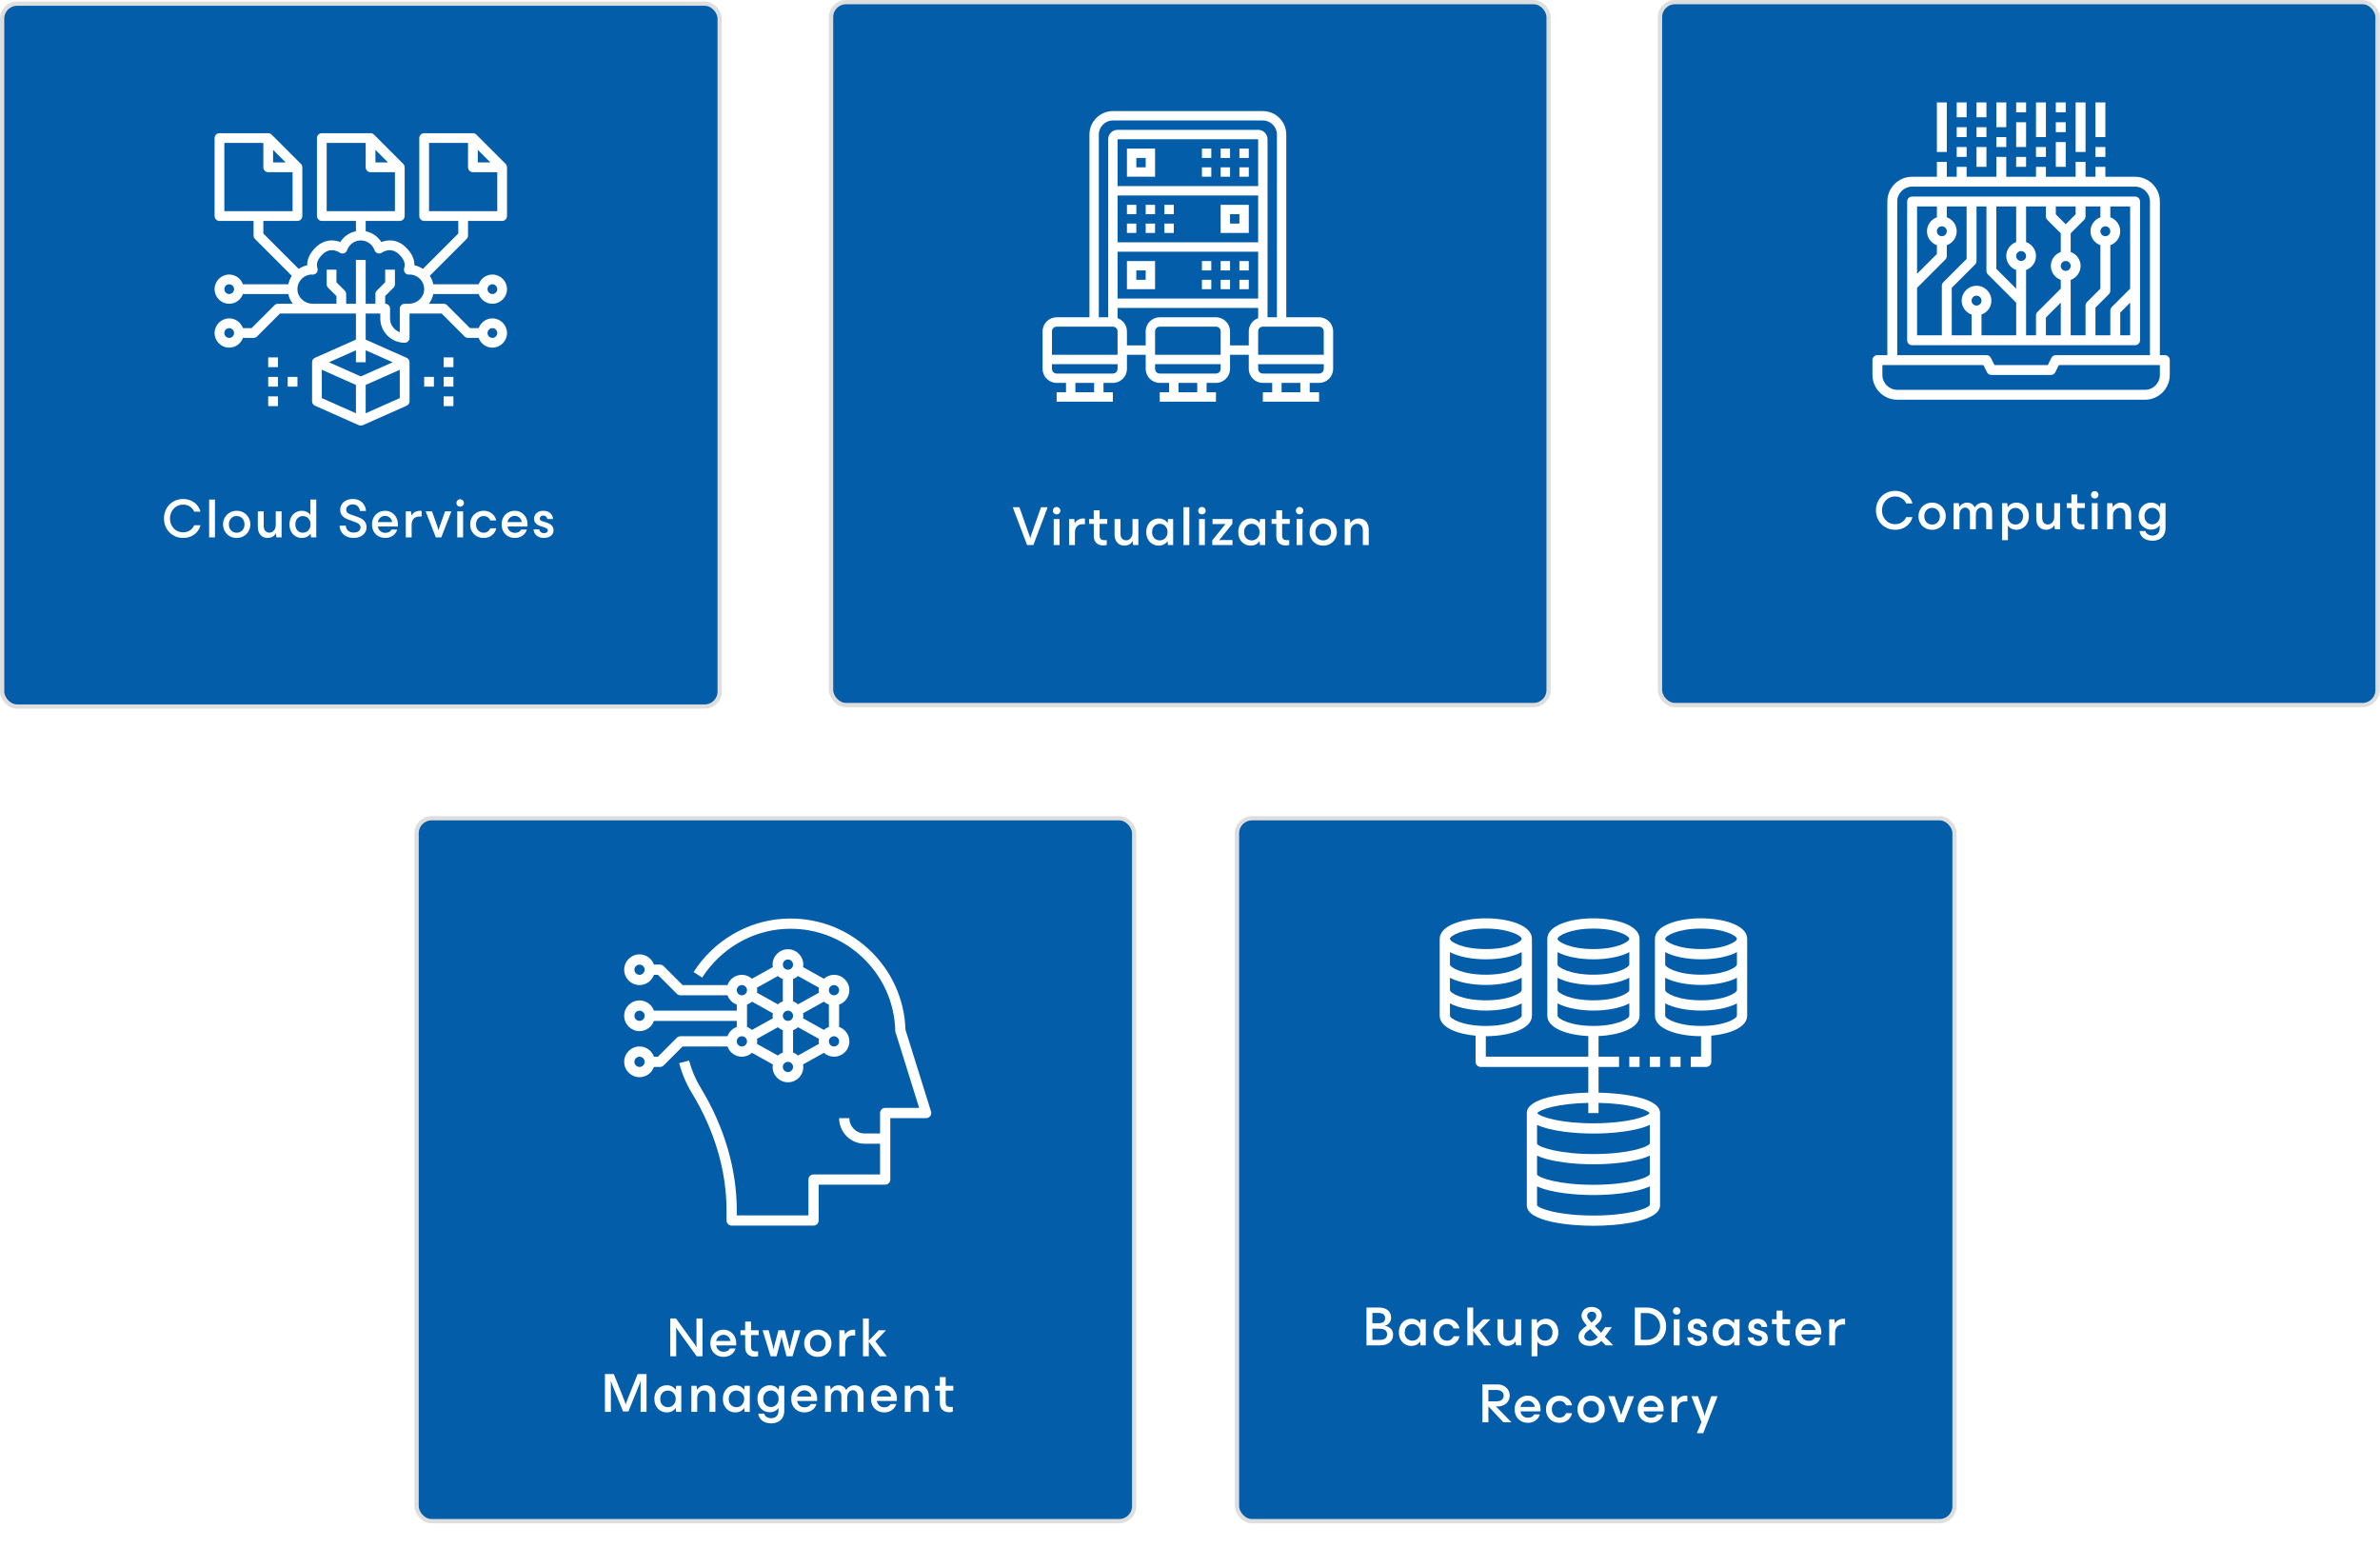 <?xml version="1.0" encoding="UTF-8"?> <svg xmlns="http://www.w3.org/2000/svg" width="557" height="362" viewBox="0 0 557 362" fill="none"><g filter="url(#filter0_d_602_18)"><rect x="0.5" y="5.854" width="167.926" height="164.502" rx="3.5" fill="#035DA9" stroke="#DEDEDE"></rect><path d="M42.855 130.896C42.014 130.896 41.251 130.697 40.566 130.298C39.882 129.9 39.344 129.354 38.955 128.66C38.565 127.967 38.37 127.196 38.37 126.346C38.37 125.497 38.565 124.726 38.955 124.032C39.344 123.33 39.882 122.78 40.566 122.381C41.251 121.983 42.014 121.783 42.855 121.783C43.513 121.783 44.12 121.909 44.675 122.16C45.238 122.403 45.715 122.75 46.105 123.2C46.495 123.651 46.763 124.167 46.91 124.747H45.455C45.238 124.253 44.9 123.855 44.441 123.551C43.981 123.248 43.453 123.096 42.855 123.096C42.282 123.096 41.763 123.239 41.294 123.525C40.827 123.811 40.458 124.201 40.19 124.695C39.921 125.189 39.786 125.74 39.786 126.346C39.786 126.953 39.921 127.503 40.19 127.997C40.458 128.491 40.827 128.881 41.294 129.167C41.763 129.445 42.282 129.583 42.855 129.583C43.453 129.583 43.981 129.432 44.441 129.128C44.9 128.825 45.238 128.426 45.455 127.932H46.91C46.763 128.522 46.495 129.042 46.105 129.492C45.723 129.934 45.251 130.281 44.688 130.532C44.124 130.775 43.513 130.896 42.855 130.896ZM50.308 130.766H48.943V121.913H50.308V130.766ZM55.388 130.896C54.79 130.896 54.249 130.758 53.763 130.48C53.278 130.203 52.897 129.822 52.619 129.336C52.342 128.851 52.203 128.314 52.203 127.724C52.203 127.135 52.342 126.598 52.619 126.112C52.897 125.627 53.278 125.246 53.763 124.968C54.249 124.682 54.79 124.539 55.388 124.539C55.995 124.539 56.541 124.682 57.026 124.968C57.512 125.246 57.893 125.627 58.17 126.112C58.448 126.598 58.586 127.135 58.586 127.724C58.586 128.314 58.448 128.851 58.17 129.336C57.893 129.822 57.512 130.203 57.026 130.48C56.541 130.758 55.995 130.896 55.388 130.896ZM55.388 129.674C55.917 129.674 56.355 129.492 56.701 129.128C57.048 128.756 57.221 128.288 57.221 127.724C57.221 127.152 57.048 126.684 56.701 126.32C56.355 125.948 55.917 125.761 55.388 125.761C54.86 125.761 54.422 125.948 54.075 126.32C53.737 126.684 53.568 127.152 53.568 127.724C53.568 128.288 53.737 128.756 54.075 129.128C54.422 129.492 54.86 129.674 55.388 129.674ZM64.538 124.669H65.903V130.766H64.694L64.577 129.817C64.369 130.181 64.092 130.454 63.745 130.636C63.398 130.81 63.03 130.896 62.64 130.896C62.215 130.896 61.83 130.801 61.483 130.61C61.136 130.411 60.859 130.116 60.651 129.726C60.443 129.328 60.339 128.847 60.339 128.283V124.669H61.717V128.049C61.717 128.587 61.843 128.99 62.094 129.258C62.354 129.527 62.675 129.661 63.056 129.661C63.299 129.661 63.533 129.592 63.758 129.453C63.992 129.306 64.178 129.102 64.317 128.842C64.464 128.582 64.538 128.283 64.538 127.945V124.669ZM72.642 121.913H74.02V130.766H72.785L72.681 129.843C72.482 130.181 72.2 130.441 71.836 130.623C71.481 130.805 71.078 130.896 70.627 130.896C70.124 130.896 69.652 130.771 69.21 130.519C68.768 130.268 68.413 129.904 68.144 129.427C67.884 128.942 67.754 128.374 67.754 127.724C67.754 127.066 67.884 126.498 68.144 126.021C68.413 125.536 68.768 125.168 69.21 124.916C69.652 124.665 70.124 124.539 70.627 124.539C71.06 124.539 71.45 124.626 71.797 124.799C72.152 124.964 72.434 125.207 72.642 125.527V121.913ZM70.9 129.674C71.212 129.674 71.502 129.596 71.771 129.44C72.048 129.284 72.269 129.059 72.434 128.764C72.599 128.47 72.681 128.123 72.681 127.724C72.681 127.326 72.599 126.979 72.434 126.684C72.269 126.39 72.048 126.164 71.771 126.008C71.502 125.852 71.212 125.774 70.9 125.774C70.389 125.774 69.964 125.952 69.626 126.307C69.288 126.654 69.119 127.126 69.119 127.724C69.119 128.322 69.288 128.799 69.626 129.154C69.964 129.501 70.389 129.674 70.9 129.674ZM82.776 130.896C82.074 130.896 81.476 130.758 80.982 130.48C80.488 130.203 80.115 129.848 79.864 129.414C79.621 128.972 79.492 128.513 79.474 128.036H80.917C80.978 128.539 81.168 128.933 81.489 129.219C81.819 129.497 82.248 129.635 82.776 129.635C83.253 129.635 83.638 129.527 83.933 129.31C84.228 129.085 84.375 128.795 84.375 128.439C84.375 128.171 84.288 127.945 84.115 127.763C83.942 127.581 83.725 127.434 83.465 127.321C83.214 127.209 82.859 127.074 82.399 126.918C81.81 126.728 81.329 126.541 80.956 126.359C80.592 126.177 80.276 125.917 80.007 125.579C79.747 125.241 79.617 124.808 79.617 124.279C79.617 123.803 79.743 123.378 79.994 123.005C80.246 122.624 80.597 122.325 81.047 122.108C81.498 121.892 82.009 121.783 82.581 121.783C83.222 121.783 83.769 121.918 84.219 122.186C84.678 122.455 85.025 122.806 85.259 123.239C85.502 123.664 85.632 124.115 85.649 124.591H84.219C84.184 124.141 84.02 123.772 83.725 123.486C83.43 123.192 83.049 123.044 82.581 123.044C82.113 123.044 81.736 123.161 81.45 123.395C81.164 123.629 81.021 123.924 81.021 124.279C81.021 124.539 81.103 124.756 81.268 124.929C81.433 125.094 81.641 125.233 81.892 125.345C82.144 125.449 82.49 125.571 82.932 125.709C83.539 125.909 84.028 126.099 84.401 126.281C84.782 126.455 85.108 126.719 85.376 127.074C85.645 127.421 85.779 127.876 85.779 128.439C85.779 128.916 85.645 129.341 85.376 129.713C85.116 130.086 84.757 130.376 84.297 130.584C83.847 130.792 83.34 130.896 82.776 130.896ZM93.12 127.724C93.12 127.924 93.116 128.088 93.107 128.218H88.427C88.514 128.686 88.713 129.05 89.025 129.31C89.337 129.57 89.714 129.7 90.156 129.7C90.876 129.7 91.365 129.445 91.625 128.933H92.964C92.782 129.54 92.436 130.021 91.924 130.376C91.413 130.723 90.828 130.896 90.169 130.896C89.571 130.896 89.034 130.762 88.557 130.493C88.089 130.225 87.721 129.852 87.452 129.375C87.192 128.89 87.062 128.34 87.062 127.724C87.062 127.109 87.192 126.563 87.452 126.086C87.721 125.601 88.089 125.224 88.557 124.955C89.025 124.678 89.558 124.539 90.156 124.539C90.702 124.539 91.201 124.678 91.651 124.955C92.111 125.233 92.47 125.614 92.73 126.099C92.99 126.585 93.12 127.126 93.12 127.724ZM90.156 125.735C89.714 125.735 89.337 125.865 89.025 126.125C88.722 126.385 88.522 126.736 88.427 127.178H91.768C91.725 126.78 91.552 126.442 91.248 126.164C90.945 125.878 90.581 125.735 90.156 125.735ZM98.299 124.539C98.438 124.539 98.564 124.552 98.677 124.578V125.891C98.573 125.883 98.421 125.878 98.222 125.878C97.572 125.878 97.095 126.06 96.791 126.424C96.488 126.78 96.337 127.261 96.337 127.867V130.766H94.972V124.669H96.18L96.297 125.657C96.505 125.285 96.783 125.007 97.129 124.825C97.485 124.635 97.875 124.539 98.299 124.539ZM102.001 130.766L99.622 124.669H101.104L102.365 128.231C102.487 128.604 102.569 128.881 102.612 129.063H102.638C102.699 128.855 102.786 128.578 102.898 128.231L104.159 124.669H105.641L103.275 130.766H102.001ZM108.379 130.766H107.014V124.669H108.379V130.766ZM107.703 123.577C107.451 123.577 107.239 123.495 107.066 123.33C106.901 123.166 106.819 122.962 106.819 122.719C106.819 122.477 106.901 122.273 107.066 122.108C107.239 121.935 107.451 121.848 107.703 121.848C107.945 121.848 108.149 121.935 108.314 122.108C108.487 122.273 108.574 122.477 108.574 122.719C108.574 122.962 108.487 123.166 108.314 123.33C108.149 123.495 107.945 123.577 107.703 123.577ZM113.198 130.896C112.6 130.896 112.058 130.762 111.573 130.493C111.096 130.225 110.719 129.848 110.442 129.362C110.173 128.877 110.039 128.331 110.039 127.724C110.039 127.118 110.173 126.572 110.442 126.086C110.719 125.601 111.096 125.224 111.573 124.955C112.058 124.678 112.6 124.539 113.198 124.539C113.952 124.539 114.593 124.752 115.122 125.176C115.659 125.601 115.997 126.143 116.136 126.801H114.745C114.615 126.481 114.415 126.229 114.147 126.047C113.887 125.865 113.575 125.774 113.211 125.774C112.691 125.774 112.257 125.956 111.911 126.32C111.573 126.684 111.404 127.152 111.404 127.724C111.404 128.296 111.573 128.764 111.911 129.128C112.257 129.492 112.691 129.674 113.211 129.674C113.566 129.674 113.874 129.583 114.134 129.401C114.402 129.219 114.606 128.964 114.745 128.634H116.136C115.997 129.302 115.659 129.848 115.122 130.272C114.593 130.688 113.952 130.896 113.198 130.896ZM123.459 127.724C123.459 127.924 123.455 128.088 123.446 128.218H118.766C118.853 128.686 119.052 129.05 119.364 129.31C119.676 129.57 120.053 129.7 120.495 129.7C121.215 129.7 121.704 129.445 121.964 128.933H123.303C123.121 129.54 122.775 130.021 122.263 130.376C121.752 130.723 121.167 130.896 120.508 130.896C119.91 130.896 119.373 130.762 118.896 130.493C118.428 130.225 118.06 129.852 117.791 129.375C117.531 128.89 117.401 128.34 117.401 127.724C117.401 127.109 117.531 126.563 117.791 126.086C118.06 125.601 118.428 125.224 118.896 124.955C119.364 124.678 119.897 124.539 120.495 124.539C121.041 124.539 121.54 124.678 121.99 124.955C122.45 125.233 122.809 125.614 123.069 126.099C123.329 126.585 123.459 127.126 123.459 127.724ZM120.495 125.735C120.053 125.735 119.676 125.865 119.364 126.125C119.061 126.385 118.862 126.736 118.766 127.178H122.107C122.064 126.78 121.891 126.442 121.587 126.164C121.284 125.878 120.92 125.735 120.495 125.735ZM127.3 130.896C126.615 130.896 126.047 130.714 125.597 130.35C125.146 129.978 124.903 129.492 124.869 128.894H126.208C126.242 129.172 126.359 129.388 126.559 129.544C126.767 129.7 127.014 129.778 127.3 129.778C127.594 129.778 127.82 129.718 127.976 129.596C128.132 129.475 128.21 129.323 128.21 129.141C128.21 128.925 128.11 128.76 127.911 128.647C127.72 128.535 127.417 128.418 127.001 128.296C126.585 128.175 126.242 128.049 125.974 127.919C125.705 127.789 125.475 127.599 125.285 127.347C125.094 127.096 124.999 126.762 124.999 126.346C124.999 126.034 125.081 125.74 125.246 125.462C125.419 125.185 125.67 124.964 126 124.799C126.329 124.626 126.715 124.539 127.157 124.539C127.798 124.539 128.322 124.708 128.73 125.046C129.137 125.384 129.371 125.857 129.432 126.463H128.093C128.049 126.212 127.945 126.017 127.781 125.878C127.625 125.731 127.417 125.657 127.157 125.657C126.914 125.657 126.715 125.722 126.559 125.852C126.403 125.982 126.325 126.147 126.325 126.346C126.325 126.563 126.42 126.728 126.611 126.84C126.81 126.953 127.113 127.066 127.521 127.178C127.937 127.3 128.279 127.425 128.548 127.555C128.825 127.685 129.059 127.88 129.25 128.14C129.449 128.392 129.549 128.725 129.549 129.141C129.549 129.661 129.332 130.086 128.899 130.415C128.465 130.736 127.932 130.896 127.3 130.896Z" fill="white"></path><path d="M65.049 76.094C64.747 76.094 64.456 76.214 64.243 76.428L58.874 81.797H56.855C56.383 80.473 55.128 79.516 53.643 79.516C51.757 79.516 50.221 81.051 50.221 82.938C50.221 84.825 51.757 86.36 53.643 86.36C55.128 86.36 56.383 85.403 56.855 84.079H59.346C59.649 84.079 59.94 83.959 60.153 83.745L65.522 78.376H83.3V84.478L73.712 88.739C73.3 88.923 73.034 89.331 73.034 89.782V98.907C73.034 99.358 73.3 99.766 73.712 99.949L83.977 104.512C84.124 104.577 84.283 104.61 84.44 104.61C84.598 104.61 84.756 104.577 84.903 104.512L95.169 99.949C95.581 99.766 95.847 99.358 95.847 98.907V89.782C95.847 89.331 95.581 88.923 95.169 88.739L85.581 84.478V78.376H89.003V79.516C89.003 82.661 91.561 85.219 94.706 85.219C95.336 85.219 95.847 84.708 95.847 84.079V78.376H103.359L108.728 83.745C108.941 83.959 109.232 84.079 109.534 84.079H112.025C112.498 85.403 113.752 86.36 115.237 86.36C117.124 86.36 118.659 84.825 118.659 82.938C118.659 81.051 117.124 79.516 115.237 79.516C113.752 79.516 112.498 80.473 112.025 81.797H110.006L104.637 76.428C104.424 76.214 104.133 76.094 103.831 76.094H100.361C100.881 75.433 101.233 74.654 101.409 73.813H112.027C112.499 75.137 113.753 76.094 115.239 76.094C117.125 76.094 118.66 74.559 118.66 72.672C118.66 70.786 117.125 69.251 115.239 69.251C113.753 69.251 112.499 70.207 112.027 71.532H101.402C101.256 70.823 100.985 70.152 100.586 69.546L109.2 60.932C109.414 60.718 109.534 60.428 109.534 60.125V56.703H117.519C118.148 56.703 118.659 56.193 118.659 55.563V44.157C118.659 43.854 118.54 43.563 118.325 43.35L111.481 36.506C111.268 36.292 110.977 36.172 110.675 36.172H99.269C98.639 36.172 98.128 36.683 98.128 37.313V55.563C98.128 56.193 98.639 56.703 99.269 56.703H107.253V59.653L98.978 67.928C98.371 67.528 97.7 67.231 96.987 67.085C97.017 65.905 96.609 64.493 94.988 62.89C93.895 61.811 92.517 61.218 91.144 61.268C90.488 61.284 89.846 61.412 89.242 61.644C88.416 60.336 87.09 59.426 85.581 59.114V56.703H93.565C94.195 56.703 94.706 56.193 94.706 55.563V44.157C94.706 43.854 94.586 43.563 94.372 43.35L87.528 36.506C87.315 36.292 87.024 36.172 86.722 36.172H75.315C74.686 36.172 74.175 36.683 74.175 37.313V55.563C74.175 56.193 74.686 56.703 75.315 56.703H83.3V59.112C81.791 59.425 80.464 60.336 79.638 61.642C79.035 61.411 78.393 61.283 77.737 61.267C76.365 61.235 74.986 61.81 73.894 62.889C72.272 64.492 71.864 65.904 71.893 67.084C71.179 67.23 70.51 67.527 69.903 67.927L61.628 59.653V56.703H69.612C70.242 56.703 70.753 56.193 70.753 55.563V44.157C70.753 43.854 70.633 43.563 70.418 43.35L63.575 36.506C63.361 36.292 63.071 36.172 62.768 36.172H51.362C50.732 36.172 50.221 36.683 50.221 37.313V55.563C50.221 56.193 50.732 56.703 51.362 56.703H59.346V60.125C59.346 60.428 59.466 60.718 59.681 60.932L68.295 69.546C67.895 70.152 67.625 70.823 67.479 71.532H56.855C56.383 70.207 55.128 69.251 53.643 69.251C51.757 69.251 50.221 70.786 50.221 72.672C50.221 74.559 51.757 76.094 53.643 76.094C55.128 76.094 56.383 75.137 56.855 73.813H67.472C67.649 74.653 68 75.433 68.52 76.094H65.049ZM53.643 84.079C53.015 84.079 52.503 83.567 52.503 82.938C52.503 82.31 53.015 81.797 53.643 81.797C54.272 81.797 54.784 82.31 54.784 82.938C54.784 83.567 54.272 84.079 53.643 84.079ZM75.315 91.537L83.3 95.086V101.715L75.315 98.167V91.537ZM85.581 101.714V95.086L93.565 91.537V98.167L85.581 101.714ZM91.898 89.782L84.44 93.097L76.983 89.782L83.3 86.975V89.782H85.581V86.975L91.898 89.782ZM115.237 81.797C115.866 81.797 116.378 82.31 116.378 82.938C116.378 83.567 115.866 84.079 115.237 84.079C114.609 84.079 114.097 83.567 114.097 82.938C114.097 82.31 114.609 81.797 115.237 81.797ZM111.815 40.066L114.765 43.016H111.815V40.066ZM100.409 38.453H109.534V44.157C109.534 44.786 110.045 45.297 110.675 45.297H116.378V54.422H100.409V38.453ZM87.862 40.066L90.812 43.016H87.862V40.066ZM76.456 38.453H85.581V44.157C85.581 44.786 86.092 45.297 86.722 45.297H92.425V54.422H76.456V38.453ZM63.909 40.066L66.859 43.016H63.909V40.066ZM52.503 38.453H61.628V44.157C61.628 44.786 62.139 45.297 62.768 45.297H68.471V54.422H52.503V38.453ZM115.237 71.532C115.866 71.532 116.378 72.044 116.378 72.672C116.378 73.301 115.866 73.813 115.237 73.813C114.609 73.813 114.097 73.301 114.097 72.672C114.097 72.044 114.609 71.532 115.237 71.532ZM72.963 69.248C73.002 69.254 73.116 69.265 73.155 69.266C73.51 69.278 73.863 69.124 74.089 68.841C74.315 68.559 74.395 68.186 74.303 67.837C74.076 66.976 73.983 66.01 75.497 64.513C76.144 63.872 76.898 63.539 77.681 63.548C78.337 63.564 78.97 63.767 79.51 64.134C79.805 64.332 80.174 64.386 80.508 64.272C80.845 64.161 81.11 63.9 81.227 63.566C81.709 62.19 83 61.266 84.44 61.266C85.881 61.266 87.172 62.19 87.653 63.566C87.771 63.9 88.036 64.161 88.372 64.272C88.709 64.386 89.077 64.332 89.37 64.134C89.912 63.767 90.545 63.564 91.2 63.548C91.96 63.556 92.736 63.873 93.385 64.513C94.899 66.01 94.805 66.976 94.578 67.837C94.486 68.187 94.566 68.559 94.793 68.841C95.02 69.124 95.365 69.277 95.727 69.266C95.791 69.264 95.853 69.256 95.847 69.251C96.808 69.251 97.731 69.659 98.379 70.371C99.036 71.093 99.346 72.031 99.253 73.011C99.087 74.74 97.505 76.094 95.65 76.094H94.706C94.076 76.094 93.565 76.605 93.565 77.235V82.743C92.238 82.272 91.284 81.004 91.284 79.516V77.235C91.284 76.605 90.773 76.094 90.144 76.094V74.285L92.091 72.338C92.305 72.125 92.425 71.834 92.425 71.532V68.11H90.144V71.059L88.196 73.007C87.982 73.22 87.862 73.511 87.862 73.813V76.094H85.581V65.829H83.3V76.094H81.018V73.813C81.018 73.511 80.899 73.22 80.684 73.007L78.737 71.059V68.11H76.456V71.532C76.456 71.834 76.576 72.125 76.79 72.338L78.737 74.285V76.094H73.23C71.376 76.094 69.793 74.74 69.628 73.012C69.534 72.031 69.845 71.093 70.502 70.371C71.15 69.659 72.072 69.251 72.963 69.248V69.248ZM53.643 73.813C53.015 73.813 52.503 73.301 52.503 72.672C52.503 72.044 53.015 71.532 53.643 71.532C54.272 71.532 54.784 72.044 54.784 72.672C54.784 73.301 54.272 73.813 53.643 73.813Z" fill="white"></path><path d="M99.269 93.204H101.55V95.485H99.269V93.204Z" fill="white"></path><path d="M103.831 93.204H106.112V95.485H103.831V93.204Z" fill="white"></path><path d="M103.831 97.766H106.112V100.048H103.831V97.766Z" fill="white"></path><path d="M103.831 88.641H106.112V90.922H103.831V88.641Z" fill="white"></path><path d="M67.331 93.204H69.612V95.485H67.331V93.204Z" fill="white"></path><path d="M62.768 93.204H65.049V95.485H62.768V93.204Z" fill="white"></path><path d="M62.768 97.766H65.049V100.048H62.768V97.766Z" fill="white"></path><path d="M62.768 88.641H65.049V90.922H62.768V88.641Z" fill="white"></path><rect x="194.5" y="5.5" width="167.926" height="164.502" rx="3.5" fill="#035DA9" stroke="#DEDEDE"></rect><path d="M240.373 132.564L237.019 123.711H238.579L240.932 130.38C241.027 130.614 241.079 130.809 241.088 130.965H241.114C241.131 130.826 241.183 130.631 241.27 130.38L243.636 123.711H245.183L241.842 132.564H240.373ZM247.97 132.564H246.605V126.467H247.97V132.564ZM247.294 125.375C247.043 125.375 246.83 125.292 246.657 125.128C246.492 124.963 246.41 124.759 246.41 124.517C246.41 124.274 246.492 124.07 246.657 123.906C246.83 123.732 247.043 123.646 247.294 123.646C247.537 123.646 247.74 123.732 247.905 123.906C248.078 124.07 248.165 124.274 248.165 124.517C248.165 124.759 248.078 124.963 247.905 125.128C247.74 125.292 247.537 125.375 247.294 125.375ZM253.53 126.337C253.669 126.337 253.794 126.35 253.907 126.376V127.689C253.803 127.68 253.651 127.676 253.452 127.676C252.802 127.676 252.325 127.858 252.022 128.222C251.719 128.577 251.567 129.058 251.567 129.665V132.564H250.202V126.467H251.411L251.528 127.455C251.736 127.082 252.013 126.805 252.36 126.623C252.715 126.432 253.105 126.337 253.53 126.337ZM259.13 127.598H257.349V130.302C257.349 130.709 257.44 130.999 257.622 131.173C257.812 131.337 258.116 131.42 258.532 131.42L259.013 131.407V132.538C258.718 132.616 258.432 132.655 258.155 132.655C257.513 132.655 256.989 132.464 256.582 132.083C256.183 131.693 255.984 131.155 255.984 130.471V127.598H254.879V126.467H255.971V124.426H257.349V126.467H259.13V127.598ZM265.049 126.467H266.414V132.564H265.205L265.088 131.615C264.88 131.979 264.603 132.252 264.256 132.434C263.909 132.607 263.541 132.694 263.151 132.694C262.726 132.694 262.341 132.598 261.994 132.408C261.647 132.208 261.37 131.914 261.162 131.524C260.954 131.125 260.85 130.644 260.85 130.081V126.467H262.228V129.847C262.228 130.384 262.354 130.787 262.605 131.056C262.865 131.324 263.186 131.459 263.567 131.459C263.81 131.459 264.044 131.389 264.269 131.251C264.503 131.103 264.689 130.9 264.828 130.64C264.975 130.38 265.049 130.081 265.049 129.743V126.467ZM273.374 126.467H274.557V132.564H273.348L273.244 131.628C273.036 131.966 272.75 132.23 272.386 132.421C272.022 132.603 271.615 132.694 271.164 132.694C270.653 132.694 270.176 132.568 269.734 132.317C269.292 132.065 268.937 131.701 268.668 131.225C268.399 130.739 268.265 130.172 268.265 129.522C268.265 128.863 268.399 128.295 268.668 127.819C268.937 127.333 269.292 126.965 269.734 126.714C270.176 126.462 270.653 126.337 271.164 126.337C271.615 126.337 272.022 126.432 272.386 126.623C272.75 126.805 273.036 127.069 273.244 127.416L273.374 126.467ZM271.45 131.472C271.762 131.472 272.052 131.394 272.321 131.238C272.598 131.082 272.819 130.856 272.984 130.562C273.157 130.267 273.244 129.92 273.244 129.522C273.244 129.132 273.157 128.789 272.984 128.495C272.819 128.2 272.598 127.975 272.321 127.819C272.044 127.654 271.753 127.572 271.45 127.572C271.121 127.572 270.817 127.65 270.54 127.806C270.263 127.962 270.042 128.187 269.877 128.482C269.712 128.776 269.63 129.123 269.63 129.522C269.63 130.12 269.803 130.596 270.15 130.952C270.505 131.298 270.939 131.472 271.45 131.472ZM278.34 132.564H276.975V123.711H278.34V132.564ZM281.978 132.564H280.613V126.467H281.978V132.564ZM281.302 125.375C281.05 125.375 280.838 125.292 280.665 125.128C280.5 124.963 280.418 124.759 280.418 124.517C280.418 124.274 280.5 124.07 280.665 123.906C280.838 123.732 281.05 123.646 281.302 123.646C281.544 123.646 281.748 123.732 281.913 123.906C282.086 124.07 282.173 124.274 282.173 124.517C282.173 124.759 282.086 124.963 281.913 125.128C281.748 125.292 281.544 125.375 281.302 125.375ZM283.716 132.564V131.459L286.81 127.624L286.797 127.611C286.615 127.637 286.42 127.65 286.212 127.65H283.768V126.467H288.422V127.585L285.328 131.42L285.341 131.433C285.523 131.407 285.713 131.394 285.913 131.394H288.448V132.564H283.716ZM294.903 126.467H296.086V132.564H294.877L294.773 131.628C294.565 131.966 294.279 132.23 293.915 132.421C293.551 132.603 293.144 132.694 292.693 132.694C292.182 132.694 291.705 132.568 291.263 132.317C290.821 132.065 290.466 131.701 290.197 131.225C289.929 130.739 289.794 130.172 289.794 129.522C289.794 128.863 289.929 128.295 290.197 127.819C290.466 127.333 290.821 126.965 291.263 126.714C291.705 126.462 292.182 126.337 292.693 126.337C293.144 126.337 293.551 126.432 293.915 126.623C294.279 126.805 294.565 127.069 294.773 127.416L294.903 126.467ZM292.979 131.472C293.291 131.472 293.582 131.394 293.85 131.238C294.128 131.082 294.349 130.856 294.513 130.562C294.687 130.267 294.773 129.92 294.773 129.522C294.773 129.132 294.687 128.789 294.513 128.495C294.349 128.2 294.128 127.975 293.85 127.819C293.573 127.654 293.283 127.572 292.979 127.572C292.65 127.572 292.347 127.65 292.069 127.806C291.792 127.962 291.571 128.187 291.406 128.482C291.242 128.776 291.159 129.123 291.159 129.522C291.159 130.12 291.333 130.596 291.679 130.952C292.035 131.298 292.468 131.472 292.979 131.472ZM301.846 127.598H300.065V130.302C300.065 130.709 300.156 130.999 300.338 131.173C300.528 131.337 300.832 131.42 301.248 131.42L301.729 131.407V132.538C301.434 132.616 301.148 132.655 300.871 132.655C300.229 132.655 299.705 132.464 299.298 132.083C298.899 131.693 298.7 131.155 298.7 130.471V127.598H297.595V126.467H298.687V124.426H300.065V126.467H301.846V127.598ZM304.827 132.564H303.462V126.467H304.827V132.564ZM304.151 125.375C303.9 125.375 303.688 125.292 303.514 125.128C303.35 124.963 303.267 124.759 303.267 124.517C303.267 124.274 303.35 124.07 303.514 123.906C303.688 123.732 303.9 123.646 304.151 123.646C304.394 123.646 304.598 123.732 304.762 123.906C304.936 124.07 305.022 124.274 305.022 124.517C305.022 124.759 304.936 124.963 304.762 125.128C304.598 125.292 304.394 125.375 304.151 125.375ZM309.672 132.694C309.074 132.694 308.532 132.555 308.047 132.278C307.562 132 307.18 131.619 306.903 131.134C306.626 130.648 306.487 130.111 306.487 129.522C306.487 128.932 306.626 128.395 306.903 127.91C307.18 127.424 307.562 127.043 308.047 126.766C308.532 126.48 309.074 126.337 309.672 126.337C310.279 126.337 310.825 126.48 311.31 126.766C311.795 127.043 312.177 127.424 312.454 127.91C312.731 128.395 312.87 128.932 312.87 129.522C312.87 130.111 312.731 130.648 312.454 131.134C312.177 131.619 311.795 132 311.31 132.278C310.825 132.555 310.279 132.694 309.672 132.694ZM309.672 131.472C310.201 131.472 310.638 131.29 310.985 130.926C311.332 130.553 311.505 130.085 311.505 129.522C311.505 128.95 311.332 128.482 310.985 128.118C310.638 127.745 310.201 127.559 309.672 127.559C309.143 127.559 308.706 127.745 308.359 128.118C308.021 128.482 307.852 128.95 307.852 129.522C307.852 130.085 308.021 130.553 308.359 130.926C308.706 131.29 309.143 131.472 309.672 131.472ZM318.016 126.337C318.441 126.337 318.826 126.436 319.173 126.636C319.528 126.826 319.81 127.121 320.018 127.52C320.226 127.91 320.33 128.386 320.33 128.95V132.564H318.952V129.197C318.952 128.651 318.822 128.243 318.562 127.975C318.302 127.706 317.981 127.572 317.6 127.572C317.34 127.572 317.093 127.645 316.859 127.793C316.625 127.931 316.434 128.135 316.287 128.404C316.148 128.664 316.079 128.963 316.079 129.301V132.564H314.714V126.467H315.923L316.04 127.416C316.257 127.06 316.538 126.792 316.885 126.61C317.24 126.428 317.617 126.337 318.016 126.337Z" fill="white"></path><path d="M308.71 79.258H301.032V36.484C301.032 33.46 298.572 31 295.548 31H260.452C257.428 31 254.968 33.46 254.968 36.484V79.258H247.29C245.476 79.258 244 80.734 244 82.548V91.323C244 93.137 245.476 94.613 247.29 94.613H249.484V96.806H247.29V99H260.452V96.806H258.258V94.613H260.452C262.266 94.613 263.742 93.137 263.742 91.323V88.032H268.129V91.323C268.129 93.137 269.605 94.613 271.419 94.613H273.613V96.806H271.419V99H284.581V96.806H282.387V94.613H284.581C286.395 94.613 287.871 93.137 287.871 91.323V88.032H292.258V91.323C292.258 93.137 293.734 94.613 295.548 94.613H297.742V96.806H295.548V99H308.71V96.806H306.516V94.613H308.71C310.524 94.613 312 93.137 312 91.323V82.548C312 80.734 310.524 79.258 308.71 79.258ZM309.806 82.548V88.032H294.452V82.548C294.452 81.944 294.943 81.452 295.548 81.452H308.71C309.315 81.452 309.806 81.944 309.806 82.548ZM294.452 48.548H290.065H287.871H285.677H283.484H281.29H279.097H261.548V37.581H294.452V48.548ZM261.548 50.742H279.097H281.29H283.484H285.677H287.871H290.065H294.452V61.71H261.548V50.742ZM261.548 63.903H294.452V74.871H261.548V63.903ZM257.161 36.484C257.161 34.67 258.638 33.194 260.452 33.194H295.548C297.362 33.194 298.839 34.67 298.839 36.484V79.258H296.645V37.581C296.645 36.371 295.661 35.387 294.452 35.387H261.548C260.339 35.387 259.355 36.371 259.355 37.581V79.258H257.161V36.484ZM247.29 81.452H260.452C261.057 81.452 261.548 81.944 261.548 82.548V88.032H246.194V82.548C246.194 81.944 246.685 81.452 247.29 81.452ZM256.065 96.806H251.677V94.613H256.065V96.806ZM260.452 92.419H247.29C246.685 92.419 246.194 91.927 246.194 91.323V90.226H261.548V91.323C261.548 91.927 261.057 92.419 260.452 92.419ZM285.677 88.032H270.323V82.548C270.323 81.944 270.814 81.452 271.419 81.452H284.581C285.186 81.452 285.677 81.944 285.677 82.548V88.032ZM280.194 96.806H275.806V94.613H280.194V96.806ZM284.581 92.419H271.419C270.814 92.419 270.323 91.927 270.323 91.323V90.226H285.677V91.323C285.677 91.927 285.186 92.419 284.581 92.419ZM287.871 85.839V82.548C287.871 80.734 286.395 79.258 284.581 79.258H271.419C269.605 79.258 268.129 80.734 268.129 82.548V85.839H263.742V82.548C263.742 81.12 262.822 79.914 261.548 79.46V77.064H294.452V79.46C293.178 79.914 292.258 81.12 292.258 82.548V85.839H287.871ZM304.323 96.806H299.935V94.613H304.323V96.806ZM308.71 92.419H295.548C294.943 92.419 294.452 91.927 294.452 91.323V90.226H309.806V91.323C309.806 91.927 309.315 92.419 308.71 92.419Z" fill="white"></path><path d="M270.323 39.774H263.742V46.355H270.323V39.774ZM268.129 44.161H265.935V41.968H268.129V44.161Z" fill="white"></path><path d="M281.29 39.774H283.484V41.968H281.29V39.774Z" fill="white"></path><path d="M290.065 39.774H292.258V41.968H290.065V39.774Z" fill="white"></path><path d="M285.677 39.774H287.871V41.968H285.677V39.774Z" fill="white"></path><path d="M290.065 44.161H292.258V46.355H290.065V44.161Z" fill="white"></path><path d="M285.677 44.161H287.871V46.355H285.677V44.161Z" fill="white"></path><path d="M281.29 44.161H283.484V46.355H281.29V44.161Z" fill="white"></path><path d="M285.677 52.935V59.516H292.258V52.935H285.677ZM290.065 57.323H287.871V55.129H290.065V57.323Z" fill="white"></path><path d="M272.516 57.323H274.71V59.516H272.516V57.323Z" fill="white"></path><path d="M263.742 57.323H265.935V59.516H263.742V57.323Z" fill="white"></path><path d="M268.129 57.323H270.323V59.516H268.129V57.323Z" fill="white"></path><path d="M263.742 52.935H265.935V55.129H263.742V52.935Z" fill="white"></path><path d="M272.516 52.935H274.71V55.129H272.516V52.935Z" fill="white"></path><path d="M268.129 52.935H270.323V55.129H268.129V52.935Z" fill="white"></path><path d="M263.742 72.677H270.323V66.097H263.742V72.677ZM265.935 68.29H268.129V70.484H265.935V68.29Z" fill="white"></path><path d="M281.29 70.484H283.484V72.677H281.29V70.484Z" fill="white"></path><path d="M290.065 70.484H292.258V72.677H290.065V70.484Z" fill="white"></path><path d="M285.677 70.484H287.871V72.677H285.677V70.484Z" fill="white"></path><path d="M285.677 66.097H287.871V68.29H285.677V66.097Z" fill="white"></path><path d="M290.065 66.097H292.258V68.29H290.065V66.097Z" fill="white"></path><path d="M281.29 66.097H283.484V68.29H281.29V66.097Z" fill="white"></path><rect x="97.5" y="196.5" width="167.926" height="164.502" rx="3.5" fill="#035DA9" stroke="#DEDEDE"></rect><path d="M156.864 322.422V313.569H158.203L162.675 319.744C162.84 319.969 162.952 320.156 163.013 320.303L163.039 320.29C163.013 320.082 163 319.822 163 319.51V313.569H164.404V322.422H163.052L158.593 316.247C158.437 316.03 158.32 315.848 158.242 315.701L158.229 315.714C158.246 315.853 158.255 316.108 158.255 316.481V322.422H156.864ZM172.303 319.38C172.303 319.579 172.298 319.744 172.29 319.874H167.61C167.696 320.342 167.896 320.706 168.208 320.966C168.52 321.226 168.897 321.356 169.339 321.356C170.058 321.356 170.548 321.1 170.808 320.589H172.147C171.965 321.196 171.618 321.677 171.107 322.032C170.595 322.379 170.01 322.552 169.352 322.552C168.754 322.552 168.216 322.418 167.74 322.149C167.272 321.88 166.903 321.508 166.635 321.031C166.375 320.546 166.245 319.995 166.245 319.38C166.245 318.765 166.375 318.219 166.635 317.742C166.903 317.257 167.272 316.88 167.74 316.611C168.208 316.334 168.741 316.195 169.339 316.195C169.885 316.195 170.383 316.334 170.834 316.611C171.293 316.888 171.653 317.27 171.913 317.755C172.173 318.24 172.303 318.782 172.303 319.38ZM169.339 317.391C168.897 317.391 168.52 317.521 168.208 317.781C167.904 318.041 167.705 318.392 167.61 318.834H170.951C170.907 318.435 170.734 318.097 170.431 317.82C170.127 317.534 169.763 317.391 169.339 317.391ZM177.547 317.456H175.766V320.16C175.766 320.567 175.857 320.858 176.039 321.031C176.23 321.196 176.533 321.278 176.949 321.278L177.43 321.265V322.396C177.135 322.474 176.849 322.513 176.572 322.513C175.931 322.513 175.406 322.322 174.999 321.941C174.6 321.551 174.401 321.014 174.401 320.329V317.456H173.296V316.325H174.388V314.284H175.766V316.325H177.547V317.456ZM180.347 322.422L178.475 316.325H179.905L180.815 319.809C180.893 320.104 180.962 320.429 181.023 320.784H181.049C181.109 320.429 181.179 320.104 181.257 319.809L182.18 316.325H183.649L184.572 319.809C184.65 320.104 184.719 320.429 184.78 320.784H184.806C184.84 320.524 184.91 320.199 185.014 319.809L185.911 316.325H187.341L185.469 322.422H184.078L183.129 318.769C183.068 318.57 182.999 318.266 182.921 317.859H182.895C182.869 318.041 182.804 318.344 182.7 318.769L181.738 322.422H180.347ZM191.391 322.552C190.793 322.552 190.251 322.413 189.766 322.136C189.281 321.859 188.899 321.477 188.622 320.992C188.345 320.507 188.206 319.969 188.206 319.38C188.206 318.791 188.345 318.253 188.622 317.768C188.899 317.283 189.281 316.901 189.766 316.624C190.251 316.338 190.793 316.195 191.391 316.195C191.998 316.195 192.544 316.338 193.029 316.624C193.514 316.901 193.896 317.283 194.173 317.768C194.45 318.253 194.589 318.791 194.589 319.38C194.589 319.969 194.45 320.507 194.173 320.992C193.896 321.477 193.514 321.859 193.029 322.136C192.544 322.413 191.998 322.552 191.391 322.552ZM191.391 321.33C191.92 321.33 192.357 321.148 192.704 320.784C193.051 320.411 193.224 319.943 193.224 319.38C193.224 318.808 193.051 318.34 192.704 317.976C192.357 317.603 191.92 317.417 191.391 317.417C190.862 317.417 190.425 317.603 190.078 317.976C189.74 318.34 189.571 318.808 189.571 319.38C189.571 319.943 189.74 320.411 190.078 320.784C190.425 321.148 190.862 321.33 191.391 321.33ZM199.761 316.195C199.899 316.195 200.025 316.208 200.138 316.234V317.547C200.034 317.538 199.882 317.534 199.683 317.534C199.033 317.534 198.556 317.716 198.253 318.08C197.949 318.435 197.798 318.916 197.798 319.523V322.422H196.433V316.325H197.642L197.759 317.313C197.967 316.94 198.244 316.663 198.591 316.481C198.946 316.29 199.336 316.195 199.761 316.195ZM204.866 318.912L207.544 322.422H205.893L203.332 319.029V322.422H201.967V313.569H203.332V318.756L205.659 316.325H207.362L204.866 318.912ZM141.573 335.422V326.569H143.653L145.954 332.328C146.188 332.9 146.348 333.338 146.435 333.641H146.461C146.53 333.364 146.686 332.926 146.929 332.328L149.23 326.569H151.31V335.422H149.919V328.87C149.919 328.61 149.928 328.393 149.945 328.22H149.919C149.893 328.307 149.819 328.51 149.698 328.831L147.072 335.318H145.811L143.185 328.831C143.064 328.51 142.99 328.307 142.964 328.22H142.938C142.955 328.393 142.964 328.61 142.964 328.87V335.422H141.573ZM158.259 329.325H159.442V335.422H158.233L158.129 334.486C157.921 334.824 157.635 335.088 157.271 335.279C156.907 335.461 156.5 335.552 156.049 335.552C155.538 335.552 155.061 335.426 154.619 335.175C154.177 334.924 153.822 334.56 153.553 334.083C153.284 333.598 153.15 333.03 153.15 332.38C153.15 331.721 153.284 331.154 153.553 330.677C153.822 330.192 154.177 329.823 154.619 329.572C155.061 329.321 155.538 329.195 156.049 329.195C156.5 329.195 156.907 329.29 157.271 329.481C157.635 329.663 157.921 329.927 158.129 330.274L158.259 329.325ZM156.335 334.33C156.647 334.33 156.937 334.252 157.206 334.096C157.483 333.94 157.704 333.715 157.869 333.42C158.042 333.125 158.129 332.779 158.129 332.38C158.129 331.99 158.042 331.648 157.869 331.353C157.704 331.058 157.483 330.833 157.206 330.677C156.929 330.512 156.638 330.43 156.335 330.43C156.006 330.43 155.702 330.508 155.425 330.664C155.148 330.82 154.927 331.045 154.762 331.34C154.597 331.635 154.515 331.981 154.515 332.38C154.515 332.978 154.688 333.455 155.035 333.81C155.39 334.157 155.824 334.33 156.335 334.33ZM165.11 329.195C165.535 329.195 165.921 329.295 166.267 329.494C166.623 329.685 166.904 329.979 167.112 330.378C167.32 330.768 167.424 331.245 167.424 331.808V335.422H166.046V332.055C166.046 331.509 165.916 331.102 165.656 330.833C165.396 330.564 165.076 330.43 164.694 330.43C164.434 330.43 164.187 330.504 163.953 330.651C163.719 330.79 163.529 330.993 163.381 331.262C163.243 331.522 163.173 331.821 163.173 332.159V335.422H161.808V329.325H163.017L163.134 330.274C163.351 329.919 163.633 329.65 163.979 329.468C164.335 329.286 164.712 329.195 165.11 329.195ZM174.292 329.325H175.475V335.422H174.266L174.162 334.486C173.954 334.824 173.668 335.088 173.304 335.279C172.94 335.461 172.533 335.552 172.082 335.552C171.571 335.552 171.094 335.426 170.652 335.175C170.21 334.924 169.855 334.56 169.586 334.083C169.317 333.598 169.183 333.03 169.183 332.38C169.183 331.721 169.317 331.154 169.586 330.677C169.855 330.192 170.21 329.823 170.652 329.572C171.094 329.321 171.571 329.195 172.082 329.195C172.533 329.195 172.94 329.29 173.304 329.481C173.668 329.663 173.954 329.927 174.162 330.274L174.292 329.325ZM172.368 334.33C172.68 334.33 172.97 334.252 173.239 334.096C173.516 333.94 173.737 333.715 173.902 333.42C174.075 333.125 174.162 332.779 174.162 332.38C174.162 331.99 174.075 331.648 173.902 331.353C173.737 331.058 173.516 330.833 173.239 330.677C172.962 330.512 172.671 330.43 172.368 330.43C172.039 330.43 171.735 330.508 171.458 330.664C171.181 330.82 170.96 331.045 170.795 331.34C170.63 331.635 170.548 331.981 170.548 332.38C170.548 332.978 170.721 333.455 171.068 333.81C171.423 334.157 171.857 334.33 172.368 334.33ZM182.353 329.325H183.549V335.11C183.549 335.795 183.406 336.362 183.12 336.813C182.834 337.264 182.461 337.593 182.002 337.801C181.542 338.009 181.053 338.113 180.533 338.113C179.675 338.113 178.973 337.914 178.427 337.515C177.889 337.116 177.564 336.557 177.452 335.838H178.843C178.938 336.176 179.133 336.436 179.428 336.618C179.722 336.809 180.091 336.904 180.533 336.904C181.009 336.904 181.404 336.752 181.716 336.449C182.036 336.154 182.197 335.708 182.197 335.11V334.499C181.98 334.82 181.69 335.071 181.326 335.253C180.97 335.426 180.58 335.513 180.156 335.513C179.653 335.513 179.181 335.392 178.739 335.149C178.297 334.898 177.941 334.534 177.673 334.057C177.404 333.572 177.27 333.004 177.27 332.354C177.27 331.704 177.404 331.141 177.673 330.664C177.941 330.179 178.297 329.815 178.739 329.572C179.181 329.321 179.653 329.195 180.156 329.195C180.598 329.195 181.001 329.29 181.365 329.481C181.737 329.663 182.028 329.927 182.236 330.274L182.353 329.325ZM180.442 334.291C180.745 334.291 181.031 334.213 181.3 334.057C181.577 333.901 181.798 333.68 181.963 333.394C182.136 333.099 182.223 332.753 182.223 332.354C182.223 331.955 182.136 331.613 181.963 331.327C181.798 331.032 181.577 330.807 181.3 330.651C181.031 330.495 180.745 330.417 180.442 330.417C180.112 330.417 179.809 330.495 179.532 330.651C179.254 330.807 179.033 331.032 178.869 331.327C178.704 331.622 178.622 331.964 178.622 332.354C178.622 332.744 178.704 333.086 178.869 333.381C179.033 333.676 179.254 333.901 179.532 334.057C179.809 334.213 180.112 334.291 180.442 334.291ZM191.236 332.38C191.236 332.579 191.232 332.744 191.223 332.874H186.543C186.63 333.342 186.829 333.706 187.141 333.966C187.453 334.226 187.83 334.356 188.272 334.356C188.992 334.356 189.481 334.1 189.741 333.589H191.08C190.898 334.196 190.552 334.677 190.04 335.032C189.529 335.379 188.944 335.552 188.285 335.552C187.687 335.552 187.15 335.418 186.673 335.149C186.205 334.88 185.837 334.508 185.568 334.031C185.308 333.546 185.178 332.995 185.178 332.38C185.178 331.765 185.308 331.219 185.568 330.742C185.837 330.257 186.205 329.88 186.673 329.611C187.141 329.334 187.674 329.195 188.272 329.195C188.818 329.195 189.317 329.334 189.767 329.611C190.227 329.888 190.586 330.27 190.846 330.755C191.106 331.24 191.236 331.782 191.236 332.38ZM188.272 330.391C187.83 330.391 187.453 330.521 187.141 330.781C186.838 331.041 186.639 331.392 186.543 331.834H189.884C189.841 331.435 189.668 331.097 189.364 330.82C189.061 330.534 188.697 330.391 188.272 330.391ZM200.017 329.195C200.389 329.195 200.732 329.277 201.044 329.442C201.364 329.607 201.62 329.858 201.811 330.196C202.001 330.525 202.097 330.928 202.097 331.405V335.422H200.719V331.73C200.719 331.271 200.61 330.928 200.394 330.703C200.177 330.469 199.917 330.352 199.614 330.352C199.241 330.352 198.925 330.504 198.665 330.807C198.413 331.11 198.288 331.539 198.288 332.094V335.422H196.91V331.73C196.91 331.271 196.797 330.928 196.572 330.703C196.355 330.469 196.095 330.352 195.792 330.352C195.428 330.352 195.111 330.508 194.843 330.82C194.583 331.123 194.453 331.548 194.453 332.094V335.422H193.088V329.325H194.284L194.427 330.248C194.626 329.91 194.886 329.65 195.207 329.468C195.536 329.286 195.896 329.195 196.286 329.195C196.667 329.195 197.014 329.295 197.326 329.494C197.638 329.693 197.876 329.971 198.041 330.326C198.24 329.962 198.517 329.685 198.873 329.494C199.237 329.295 199.618 329.195 200.017 329.195ZM209.91 332.38C209.91 332.579 209.906 332.744 209.897 332.874H205.217C205.304 333.342 205.503 333.706 205.815 333.966C206.127 334.226 206.504 334.356 206.946 334.356C207.665 334.356 208.155 334.1 208.415 333.589H209.754C209.572 334.196 209.225 334.677 208.714 335.032C208.203 335.379 207.618 335.552 206.959 335.552C206.361 335.552 205.824 335.418 205.347 335.149C204.879 334.88 204.511 334.508 204.242 334.031C203.982 333.546 203.852 332.995 203.852 332.38C203.852 331.765 203.982 331.219 204.242 330.742C204.511 330.257 204.879 329.88 205.347 329.611C205.815 329.334 206.348 329.195 206.946 329.195C207.492 329.195 207.99 329.334 208.441 329.611C208.9 329.888 209.26 330.27 209.52 330.755C209.78 331.24 209.91 331.782 209.91 332.38ZM206.946 330.391C206.504 330.391 206.127 330.521 205.815 330.781C205.512 331.041 205.312 331.392 205.217 331.834H208.558C208.515 331.435 208.341 331.097 208.038 330.82C207.735 330.534 207.371 330.391 206.946 330.391ZM215.063 329.195C215.488 329.195 215.874 329.295 216.22 329.494C216.576 329.685 216.857 329.979 217.065 330.378C217.273 330.768 217.377 331.245 217.377 331.808V335.422H215.999V332.055C215.999 331.509 215.869 331.102 215.609 330.833C215.349 330.564 215.029 330.43 214.647 330.43C214.387 330.43 214.14 330.504 213.906 330.651C213.672 330.79 213.482 330.993 213.334 331.262C213.196 331.522 213.126 331.821 213.126 332.159V335.422H211.761V329.325H212.97L213.087 330.274C213.304 329.919 213.586 329.65 213.932 329.468C214.288 329.286 214.665 329.195 215.063 329.195ZM223.101 330.456H221.32V333.16C221.32 333.567 221.411 333.858 221.593 334.031C221.784 334.196 222.087 334.278 222.503 334.278L222.984 334.265V335.396C222.689 335.474 222.403 335.513 222.126 335.513C221.485 335.513 220.96 335.322 220.553 334.941C220.154 334.551 219.955 334.014 219.955 333.329V330.456H218.85V329.325H219.942V327.284H221.32V329.325H223.101V330.456Z" fill="white"></path><path d="M170.255 247.516H159.255C158.937 247.516 158.632 247.642 158.408 247.867L153.968 252.307H153.046C152.55 250.916 151.232 249.911 149.673 249.911C147.692 249.911 146.08 251.523 146.08 253.504C146.08 255.486 147.692 257.098 149.673 257.098C151.232 257.098 152.55 256.093 153.046 254.702H154.464C154.781 254.702 155.087 254.576 155.311 254.351L159.751 249.911H170.255C170.75 251.302 172.068 252.307 173.627 252.307C174.538 252.307 175.359 251.956 175.993 251.397L180.873 254.112C180.841 254.305 180.814 254.5 180.814 254.702C180.814 256.683 182.426 258.295 184.407 258.295C186.388 258.295 188 256.683 188 254.702C188 254.5 187.972 254.305 187.94 254.112L192.821 251.397C193.454 251.956 194.276 252.307 195.186 252.307C197.167 252.307 198.779 250.695 198.779 248.714C198.779 247.154 197.774 245.837 196.384 245.341V240.108C197.774 239.612 198.779 238.295 198.779 236.735C198.779 234.754 197.167 233.142 195.186 233.142C194.276 233.142 193.454 233.493 192.821 234.052L187.94 231.337C187.972 231.146 188 230.95 188 230.748C188 228.767 186.388 227.155 184.407 227.155C182.426 227.155 180.814 228.767 180.814 230.748C180.814 230.95 180.841 231.146 180.873 231.338L175.993 234.054C175.359 233.494 174.538 233.143 173.627 233.143C172.068 233.143 170.75 234.148 170.255 235.539H159.751L155.311 231.099C155.087 230.874 154.781 230.748 154.464 230.748H153.046C152.55 229.357 151.232 228.352 149.673 228.352C147.692 228.352 146.08 229.965 146.08 231.946C146.08 233.927 147.692 235.539 149.673 235.539C151.232 235.539 152.55 234.534 153.046 233.143H153.968L158.408 237.583C158.632 237.808 158.937 237.934 159.255 237.934H170.255C170.616 238.949 171.415 239.748 172.43 240.109V241.527H153.046C152.55 240.137 151.232 239.132 149.673 239.132C147.692 239.132 146.08 240.744 146.08 242.725C146.08 244.706 147.692 246.318 149.673 246.318C151.232 246.318 152.55 245.313 153.046 243.923H172.43V245.341C171.415 245.703 170.616 246.501 170.255 247.516V247.516ZM149.673 254.702C149.013 254.702 148.475 254.164 148.475 253.504C148.475 252.845 149.013 252.307 149.673 252.307C150.333 252.307 150.871 252.845 150.871 253.504C150.871 254.164 150.333 254.702 149.673 254.702ZM149.673 233.143C149.013 233.143 148.475 232.606 148.475 231.946C148.475 231.286 149.013 230.748 149.673 230.748C150.333 230.748 150.871 231.286 150.871 231.946C150.871 232.606 150.333 233.143 149.673 233.143ZM149.673 243.923C149.013 243.923 148.475 243.385 148.475 242.725C148.475 242.065 149.013 241.527 149.673 241.527C150.333 241.527 150.871 242.065 150.871 242.725C150.871 243.385 150.333 243.923 149.673 243.923ZM173.627 249.911C172.967 249.911 172.43 249.374 172.43 248.714C172.43 248.054 172.967 247.516 173.627 247.516C174.287 247.516 174.825 248.054 174.825 248.714C174.825 249.374 174.287 249.911 173.627 249.911ZM175.993 239.419L180.873 242.135C180.841 242.327 180.814 242.523 180.814 242.725C180.814 242.927 180.841 243.123 180.873 243.316L175.993 246.031C175.653 245.731 175.26 245.497 174.825 245.341V240.108C175.26 239.954 175.654 239.72 175.993 239.419V239.419ZM192.821 246.031L187.94 243.316C187.972 243.123 188 242.927 188 242.725C188 242.523 187.972 242.327 187.94 242.135L192.821 239.419C193.161 239.719 193.554 239.954 193.988 240.109V245.342C193.554 245.497 193.16 245.73 192.821 246.031V246.031ZM177.161 248.123L182.041 245.408C182.381 245.707 182.774 245.942 183.209 246.098V251.331C182.774 251.486 182.38 251.72 182.041 252.021L177.161 249.305C177.193 249.111 177.22 248.916 177.22 248.714C177.22 248.511 177.193 248.316 177.161 248.123V248.123ZM184.407 241.527C185.067 241.527 185.604 242.065 185.604 242.725C185.604 243.385 185.067 243.923 184.407 243.923C183.747 243.923 183.209 243.385 183.209 242.725C183.209 242.065 183.747 241.527 184.407 241.527ZM185.604 246.098C186.039 245.942 186.433 245.709 186.772 245.408L191.653 248.123C191.621 248.316 191.593 248.511 191.593 248.714C191.593 248.916 191.621 249.111 191.653 249.304L186.772 252.019C186.432 251.72 186.039 251.485 185.604 251.329V246.098ZM191.653 237.327L186.772 240.042C186.432 239.743 186.039 239.508 185.604 239.352V234.119C186.039 233.964 186.433 233.73 186.772 233.43L191.653 236.145C191.621 236.339 191.593 236.534 191.593 236.736C191.593 236.939 191.621 237.134 191.653 237.327V237.327ZM183.209 239.352C182.774 239.508 182.38 239.742 182.041 240.042L177.161 237.327C177.193 237.134 177.22 236.939 177.22 236.736C177.22 236.534 177.193 236.339 177.161 236.146L182.041 233.431C182.381 233.73 182.774 233.965 183.209 234.121V239.352ZM184.407 255.9C183.747 255.9 183.209 255.362 183.209 254.702C183.209 254.042 183.747 253.504 184.407 253.504C185.067 253.504 185.604 254.042 185.604 254.702C185.604 255.362 185.067 255.9 184.407 255.9ZM195.186 249.911C194.526 249.911 193.988 249.374 193.988 248.714C193.988 248.054 194.526 247.516 195.186 247.516C195.846 247.516 196.384 248.054 196.384 248.714C196.384 249.374 195.846 249.911 195.186 249.911ZM195.186 235.539C195.846 235.539 196.384 236.077 196.384 236.736C196.384 237.396 195.846 237.934 195.186 237.934C194.526 237.934 193.988 237.396 193.988 236.736C193.988 236.077 194.526 235.539 195.186 235.539ZM184.407 229.55C185.067 229.55 185.604 230.088 185.604 230.748C185.604 231.408 185.067 231.946 184.407 231.946C183.747 231.946 183.209 231.408 183.209 230.748C183.209 230.088 183.747 229.55 184.407 229.55ZM173.627 235.539C174.287 235.539 174.825 236.077 174.825 236.736C174.825 237.396 174.287 237.934 173.627 237.934C172.967 237.934 172.43 237.396 172.43 236.736C172.43 236.077 172.967 235.539 173.627 235.539Z" fill="white"></path><path d="M171.232 291.831H190.395C191.056 291.831 191.593 291.295 191.593 290.634V282.25H207.163C207.824 282.25 208.361 281.713 208.361 281.052V266.679H216.745C217.126 266.679 217.484 266.499 217.71 266.191C217.937 265.883 218.003 265.488 217.889 265.124L211.917 246.015C211.677 238.747 208.609 232.04 203.253 227.097C197.834 222.098 190.774 219.588 183.387 220.016C174.886 220.513 167.01 225.179 162.318 232.497L164.335 233.789C168.615 227.114 175.789 222.86 183.529 222.407C190.261 222.011 196.694 224.304 201.627 228.858C206.578 233.425 209.384 239.647 209.53 246.377C209.535 246.584 209.596 246.779 209.699 246.948L215.116 264.284H207.163C206.502 264.284 205.966 264.821 205.966 265.482V270.273H202.372C200.391 270.273 198.779 268.66 198.779 266.679H196.384C196.384 269.981 199.07 272.668 202.372 272.668H205.966V279.854H190.395C189.734 279.854 189.198 280.391 189.198 281.052V289.436H172.43V288.278C172.43 278.587 169.517 268.678 164.005 259.622C162.786 257.62 161.864 255.458 161.266 253.198L158.949 253.811C159.607 256.294 160.619 258.668 161.958 260.868C167.241 269.549 170.034 279.027 170.034 288.278V290.634C170.034 291.295 170.571 291.831 171.232 291.831V291.831Z" fill="white"></path><rect x="388.5" y="5.5" width="167.926" height="164.502" rx="3.5" fill="#035DA9" stroke="#DEDEDE"></rect><path d="M443.522 128.987C442.681 128.987 441.919 128.787 441.234 128.389C440.549 127.99 440.012 127.444 439.622 126.751C439.232 126.057 439.037 125.286 439.037 124.437C439.037 123.587 439.232 122.816 439.622 122.123C440.012 121.421 440.549 120.87 441.234 120.472C441.919 120.073 442.681 119.874 443.522 119.874C444.181 119.874 444.787 119.999 445.342 120.251C445.905 120.493 446.382 120.84 446.772 121.291C447.162 121.741 447.431 122.257 447.578 122.838H446.122C445.905 122.344 445.567 121.945 445.108 121.642C444.649 121.338 444.12 121.187 443.522 121.187C442.95 121.187 442.43 121.33 441.962 121.616C441.494 121.902 441.126 122.292 440.857 122.786C440.588 123.28 440.454 123.83 440.454 124.437C440.454 125.043 440.588 125.594 440.857 126.088C441.126 126.582 441.494 126.972 441.962 127.258C442.43 127.535 442.95 127.674 443.522 127.674C444.12 127.674 444.649 127.522 445.108 127.219C445.567 126.915 445.905 126.517 446.122 126.023H447.578C447.431 126.612 447.162 127.132 446.772 127.583C446.391 128.025 445.918 128.371 445.355 128.623C444.792 128.865 444.181 128.987 443.522 128.987ZM452.172 128.987C451.574 128.987 451.032 128.848 450.547 128.571C450.061 128.293 449.68 127.912 449.403 127.427C449.125 126.941 448.987 126.404 448.987 125.815C448.987 125.225 449.125 124.688 449.403 124.203C449.68 123.717 450.061 123.336 450.547 123.059C451.032 122.773 451.574 122.63 452.172 122.63C452.778 122.63 453.324 122.773 453.81 123.059C454.295 123.336 454.676 123.717 454.954 124.203C455.231 124.688 455.37 125.225 455.37 125.815C455.37 126.404 455.231 126.941 454.954 127.427C454.676 127.912 454.295 128.293 453.81 128.571C453.324 128.848 452.778 128.987 452.172 128.987ZM452.172 127.765C452.7 127.765 453.138 127.583 453.485 127.219C453.831 126.846 454.005 126.378 454.005 125.815C454.005 125.243 453.831 124.775 453.485 124.411C453.138 124.038 452.7 123.852 452.172 123.852C451.643 123.852 451.205 124.038 450.859 124.411C450.521 124.775 450.352 125.243 450.352 125.815C450.352 126.378 450.521 126.846 450.859 127.219C451.205 127.583 451.643 127.765 452.172 127.765ZM464.142 122.63C464.515 122.63 464.857 122.712 465.169 122.877C465.49 123.041 465.746 123.293 465.936 123.631C466.127 123.96 466.222 124.363 466.222 124.84V128.857H464.844V125.165C464.844 124.705 464.736 124.363 464.519 124.138C464.303 123.904 464.043 123.787 463.739 123.787C463.367 123.787 463.05 123.938 462.79 124.242C462.539 124.545 462.413 124.974 462.413 125.529V128.857H461.035V125.165C461.035 124.705 460.923 124.363 460.697 124.138C460.481 123.904 460.221 123.787 459.917 123.787C459.553 123.787 459.237 123.943 458.968 124.255C458.708 124.558 458.578 124.983 458.578 125.529V128.857H457.213V122.76H458.409L458.552 123.683C458.752 123.345 459.012 123.085 459.332 122.903C459.662 122.721 460.021 122.63 460.411 122.63C460.793 122.63 461.139 122.729 461.451 122.929C461.763 123.128 462.002 123.405 462.166 123.761C462.366 123.397 462.643 123.119 462.998 122.929C463.362 122.729 463.744 122.63 464.142 122.63ZM471.93 122.63C472.432 122.63 472.905 122.755 473.347 123.007C473.789 123.258 474.144 123.626 474.413 124.112C474.681 124.588 474.816 125.156 474.816 125.815C474.816 126.465 474.681 127.032 474.413 127.518C474.144 127.994 473.789 128.358 473.347 128.61C472.905 128.861 472.432 128.987 471.93 128.987C471.496 128.987 471.102 128.9 470.747 128.727C470.4 128.545 470.123 128.293 469.915 127.973V131.418H468.55V122.76H469.759L469.876 123.722C470.084 123.375 470.365 123.106 470.721 122.916C471.085 122.725 471.488 122.63 471.93 122.63ZM471.67 127.765C472.172 127.765 472.593 127.591 472.931 127.245C473.277 126.889 473.451 126.413 473.451 125.815C473.451 125.225 473.277 124.753 472.931 124.398C472.593 124.042 472.172 123.865 471.67 123.865C471.358 123.865 471.063 123.943 470.786 124.099C470.517 124.255 470.3 124.48 470.136 124.775C469.971 125.069 469.889 125.416 469.889 125.815C469.889 126.213 469.971 126.56 470.136 126.855C470.3 127.149 470.517 127.375 470.786 127.531C471.063 127.687 471.358 127.765 471.67 127.765ZM480.757 122.76H482.122V128.857H480.913L480.796 127.908C480.588 128.272 480.31 128.545 479.964 128.727C479.617 128.9 479.249 128.987 478.859 128.987C478.434 128.987 478.048 128.891 477.702 128.701C477.355 128.501 477.078 128.207 476.87 127.817C476.662 127.418 476.558 126.937 476.558 126.374V122.76H477.936V126.14C477.936 126.677 478.061 127.08 478.313 127.349C478.573 127.617 478.893 127.752 479.275 127.752C479.517 127.752 479.751 127.682 479.977 127.544C480.211 127.396 480.397 127.193 480.536 126.933C480.683 126.673 480.757 126.374 480.757 126.036V122.76ZM487.938 123.891H486.157V126.595C486.157 127.002 486.248 127.292 486.43 127.466C486.62 127.63 486.924 127.713 487.34 127.713L487.821 127.7V128.831C487.526 128.909 487.24 128.948 486.963 128.948C486.321 128.948 485.797 128.757 485.39 128.376C484.991 127.986 484.792 127.448 484.792 126.764V123.891H483.687V122.76H484.779V120.719H486.157V122.76H487.938V123.891ZM490.919 128.857H489.554V122.76H490.919V128.857ZM490.243 121.668C489.992 121.668 489.78 121.585 489.606 121.421C489.442 121.256 489.359 121.052 489.359 120.81C489.359 120.567 489.442 120.363 489.606 120.199C489.78 120.025 489.992 119.939 490.243 119.939C490.486 119.939 490.69 120.025 490.854 120.199C491.028 120.363 491.114 120.567 491.114 120.81C491.114 121.052 491.028 121.256 490.854 121.421C490.69 121.585 490.486 121.668 490.243 121.668ZM496.453 122.63C496.878 122.63 497.264 122.729 497.61 122.929C497.966 123.119 498.247 123.414 498.455 123.813C498.663 124.203 498.767 124.679 498.767 125.243V128.857H497.389V125.49C497.389 124.944 497.259 124.536 496.999 124.268C496.739 123.999 496.419 123.865 496.037 123.865C495.777 123.865 495.53 123.938 495.296 124.086C495.062 124.224 494.872 124.428 494.724 124.697C494.586 124.957 494.516 125.256 494.516 125.594V128.857H493.151V122.76H494.36L494.477 123.709C494.694 123.353 494.976 123.085 495.322 122.903C495.678 122.721 496.055 122.63 496.453 122.63ZM505.609 122.76H506.805V128.545C506.805 129.229 506.662 129.797 506.376 130.248C506.09 130.698 505.717 131.028 505.258 131.236C504.799 131.444 504.309 131.548 503.789 131.548C502.931 131.548 502.229 131.348 501.683 130.95C501.146 130.551 500.821 129.992 500.708 129.273H502.099C502.194 129.611 502.389 129.871 502.684 130.053C502.979 130.243 503.347 130.339 503.789 130.339C504.266 130.339 504.66 130.187 504.972 129.884C505.293 129.589 505.453 129.143 505.453 128.545V127.934C505.236 128.254 504.946 128.506 504.582 128.688C504.227 128.861 503.837 128.948 503.412 128.948C502.909 128.948 502.437 128.826 501.995 128.584C501.553 128.332 501.198 127.968 500.929 127.492C500.66 127.006 500.526 126.439 500.526 125.789C500.526 125.139 500.66 124.575 500.929 124.099C501.198 123.613 501.553 123.249 501.995 123.007C502.437 122.755 502.909 122.63 503.412 122.63C503.854 122.63 504.257 122.725 504.621 122.916C504.994 123.098 505.284 123.362 505.492 123.709L505.609 122.76ZM503.698 127.726C504.001 127.726 504.287 127.648 504.556 127.492C504.833 127.336 505.054 127.115 505.219 126.829C505.392 126.534 505.479 126.187 505.479 125.789C505.479 125.39 505.392 125.048 505.219 124.762C505.054 124.467 504.833 124.242 504.556 124.086C504.287 123.93 504.001 123.852 503.698 123.852C503.369 123.852 503.065 123.93 502.788 124.086C502.511 124.242 502.29 124.467 502.125 124.762C501.96 125.056 501.878 125.399 501.878 125.789C501.878 126.179 501.96 126.521 502.125 126.816C502.29 127.11 502.511 127.336 502.788 127.492C503.065 127.648 503.369 127.726 503.698 127.726Z" fill="white"></path><path d="M506.641 88.112H505.481V52.162C505.481 48.965 502.88 46.364 499.683 46.364H492.725V44.045H490.406V46.364H488.087V42.885H485.767V46.364H478.809V44.045H476.49V46.364H469.532V41.725H467.213V46.364H460.255V44.045H457.936V46.364H455.616V42.885H453.297V46.364H447.499C444.302 46.364 441.7 48.965 441.7 52.162V88.112H439.381C438.74 88.112 438.221 88.631 438.221 89.271V92.75C438.221 95.948 440.823 98.549 444.02 98.549H502.003C505.2 98.549 507.801 95.948 507.801 92.75V89.271C507.801 88.631 507.282 88.112 506.641 88.112ZM444.02 52.162C444.02 50.244 445.581 48.684 447.499 48.684H499.683C501.601 48.684 503.162 50.244 503.162 52.162V88.112H481.129C480.689 88.112 480.288 88.36 480.091 88.753L479.252 90.431H466.77L465.93 88.753C465.734 88.36 465.333 88.112 464.894 88.112H444.02V52.162ZM505.481 92.75C505.481 94.668 503.921 96.229 502.003 96.229H444.02C442.102 96.229 440.541 94.668 440.541 92.75V90.431H464.177L465.016 92.109C465.212 92.502 465.614 92.75 466.053 92.75H479.969C480.409 92.75 480.81 92.502 481.007 92.109L481.845 90.431H505.481V92.75Z" fill="white"></path><path d="M500.843 84.633V52.162C500.843 51.522 500.324 51.003 499.683 51.003H447.499C446.857 51.003 446.339 51.522 446.339 52.162V84.633C446.339 85.273 446.857 85.792 447.499 85.792H499.683C500.324 85.792 500.843 85.273 500.843 84.633ZM498.523 72.556L494.225 76.855C494.007 77.072 493.885 77.368 493.885 77.675V83.473H490.406V76.995L493.545 73.856C493.763 73.639 493.885 73.344 493.885 73.036V62.386C495.231 61.906 496.204 60.63 496.204 59.12C496.204 57.61 495.231 56.335 493.885 55.855V53.322H498.523V72.556ZM461.414 75.356C461.414 74.716 461.934 74.196 462.574 74.196C463.214 74.196 463.734 74.716 463.734 75.356C463.734 75.995 463.214 76.515 462.574 76.515C461.934 76.515 461.414 75.995 461.414 75.356ZM463.734 78.621C465.08 78.141 466.053 76.865 466.053 75.356C466.053 73.437 464.492 71.876 462.574 71.876C460.656 71.876 459.095 73.437 459.095 75.356C459.095 76.865 460.068 78.141 461.414 78.621V83.473H456.776V72.357L462.234 66.898C462.452 66.681 462.574 66.386 462.574 66.078V53.322H464.893V68.398C464.893 68.705 465.015 69.001 465.233 69.217L471.851 75.836V83.473H463.734V78.621ZM473.011 66.078C472.371 66.078 471.851 65.558 471.851 64.919C471.851 64.28 472.371 63.759 473.011 63.759C473.651 63.759 474.171 64.28 474.171 64.919C474.171 65.558 473.651 66.078 473.011 66.078ZM471.851 61.653C470.505 62.133 469.532 63.409 469.532 64.919C469.532 66.428 470.505 67.704 471.851 68.184V72.556L467.213 67.918V53.322H471.851V61.653ZM474.171 68.184C475.517 67.704 476.49 66.428 476.49 64.919C476.49 63.409 475.517 62.133 474.171 61.653V53.322H478.809V55.641C478.809 55.949 478.931 56.244 479.149 56.461L482.288 59.6V63.972C480.942 64.452 479.969 65.728 479.969 67.238C479.969 68.748 480.942 70.023 482.288 70.504V72.556L476.83 78.015C476.612 78.231 476.49 78.527 476.49 78.835V83.473H474.171V68.184ZM483.448 68.398C482.808 68.398 482.288 67.877 482.288 67.238C482.288 66.599 482.808 66.078 483.448 66.078C484.088 66.078 484.608 66.599 484.608 67.238C484.608 67.877 484.088 68.398 483.448 68.398ZM483.448 57.481L481.129 55.161V53.322H485.767V55.161L483.448 57.481ZM478.809 79.315L482.288 75.836V83.473H478.809V79.315ZM484.608 70.504C485.954 70.023 486.927 68.748 486.927 67.238C486.927 65.728 485.954 64.452 484.608 63.972V59.6L487.747 56.461C487.965 56.244 488.086 55.949 488.086 55.641V53.322H491.565V55.855C490.219 56.335 489.246 57.61 489.246 59.12C489.246 60.63 490.219 61.906 491.565 62.386V72.556L488.426 75.695C488.208 75.912 488.086 76.208 488.086 76.515V83.473H484.608V70.504ZM492.725 60.28C492.085 60.28 491.565 59.759 491.565 59.12C491.565 58.481 492.085 57.961 492.725 57.961C493.365 57.961 493.885 58.481 493.885 59.12C493.885 59.759 493.365 60.28 492.725 60.28ZM454.456 60.28C453.816 60.28 453.297 59.759 453.297 59.12C453.297 58.481 453.816 57.961 454.456 57.961C455.097 57.961 455.616 58.481 455.616 59.12C455.616 59.759 455.097 60.28 454.456 60.28ZM453.297 53.322V55.855C451.95 56.335 450.977 57.61 450.977 59.12C450.977 60.63 451.95 61.906 453.297 62.386V64.439L448.658 69.077V53.322H453.297ZM448.658 72.357L455.276 65.739C455.494 65.522 455.616 65.226 455.616 64.919V62.386C456.962 61.906 457.935 60.63 457.935 59.12C457.935 57.61 456.962 56.335 455.616 55.855V53.322H460.255V65.598L454.796 71.057C454.578 71.273 454.456 71.569 454.456 71.876V83.473H448.658V72.357ZM496.204 83.473V78.155L498.523 75.836V83.473H496.204Z" fill="white"></path><path d="M471.852 41.725H474.171V44.045H471.852V41.725Z" fill="white"></path><path d="M471.852 33.608H474.171V39.406H471.852V33.608Z" fill="white"></path><path d="M471.852 28.969H474.171V31.289H471.852V28.969Z" fill="white"></path><path d="M476.49 39.406H478.809V41.725H476.49V39.406Z" fill="white"></path><path d="M476.49 28.969H478.809V37.087H476.49V28.969Z" fill="white"></path><path d="M490.406 39.406H492.725V41.725H490.406V39.406Z" fill="white"></path><path d="M490.406 28.969H492.725V37.087H490.406V28.969Z" fill="white"></path><path d="M457.936 39.406H460.255V41.725H457.936V39.406Z" fill="white"></path><path d="M457.936 28.969H460.255V32.448H457.936V28.969Z" fill="white"></path><path d="M481.128 38.247H483.447V44.045H481.128V38.247Z" fill="white"></path><path d="M481.128 33.608H483.447V35.927H481.128V33.608Z" fill="white"></path><path d="M481.128 28.969H483.447V31.289H481.128V28.969Z" fill="white"></path><path d="M462.574 28.969H464.894V32.448H462.574V28.969Z" fill="white"></path><path d="M462.574 34.767H464.894V37.087H462.574V34.767Z" fill="white"></path><path d="M462.574 39.406H464.894V44.045H462.574V39.406Z" fill="white"></path><path d="M467.213 28.969H469.533V34.767H467.213V28.969Z" fill="white"></path><path d="M467.213 37.087H469.533V39.406H467.213V37.087Z" fill="white"></path><path d="M457.936 34.767H460.255V37.087H457.936V34.767Z" fill="white"></path><path d="M485.767 28.969H488.086V40.566H485.767V28.969Z" fill="white"></path><path d="M453.297 28.969H455.616V40.566H453.297V28.969Z" fill="white"></path><rect x="289.5" y="196.5" width="167.926" height="164.502" rx="3.5" fill="#035DA9" stroke="#DEDEDE"></rect><path d="M324.084 315.294C324.638 315.363 325.102 315.575 325.475 315.931C325.847 316.286 326.034 316.75 326.034 317.322C326.034 318.119 325.761 318.743 325.215 319.194C324.669 319.636 323.91 319.857 322.94 319.857H319.807V311.004H322.628C323.598 311.004 324.331 311.22 324.825 311.654C325.319 312.078 325.566 312.672 325.566 313.435C325.566 313.911 325.414 314.319 325.111 314.657C324.816 314.995 324.474 315.198 324.084 315.268V315.294ZM321.185 312.278V314.683H322.576C323.113 314.683 323.512 314.587 323.772 314.397C324.032 314.197 324.162 313.894 324.162 313.487C324.162 312.681 323.633 312.278 322.576 312.278H321.185ZM322.836 318.583C324.032 318.583 324.63 318.145 324.63 317.27C324.63 316.81 324.465 316.477 324.136 316.269C323.806 316.061 323.304 315.957 322.628 315.957H321.185V318.583H322.836ZM332.494 313.76H333.677V319.857H332.468L332.364 318.921C332.156 319.259 331.87 319.523 331.506 319.714C331.142 319.896 330.734 319.987 330.284 319.987C329.772 319.987 329.296 319.861 328.854 319.61C328.412 319.358 328.056 318.994 327.788 318.518C327.519 318.032 327.385 317.465 327.385 316.815C327.385 316.156 327.519 315.588 327.788 315.112C328.056 314.626 328.412 314.258 328.854 314.007C329.296 313.755 329.772 313.63 330.284 313.63C330.734 313.63 331.142 313.725 331.506 313.916C331.87 314.098 332.156 314.362 332.364 314.709L332.494 313.76ZM330.57 318.765C330.882 318.765 331.172 318.687 331.441 318.531C331.718 318.375 331.939 318.149 332.104 317.855C332.277 317.56 332.364 317.213 332.364 316.815C332.364 316.425 332.277 316.082 332.104 315.788C331.939 315.493 331.718 315.268 331.441 315.112C331.163 314.947 330.873 314.865 330.57 314.865C330.24 314.865 329.937 314.943 329.66 315.099C329.382 315.255 329.161 315.48 328.997 315.775C328.832 316.069 328.75 316.416 328.75 316.815C328.75 317.413 328.923 317.889 329.27 318.245C329.625 318.591 330.058 318.765 330.57 318.765ZM338.63 319.987C338.032 319.987 337.49 319.852 337.005 319.584C336.528 319.315 336.151 318.938 335.874 318.453C335.605 317.967 335.471 317.421 335.471 316.815C335.471 316.208 335.605 315.662 335.874 315.177C336.151 314.691 336.528 314.314 337.005 314.046C337.49 313.768 338.032 313.63 338.63 313.63C339.384 313.63 340.025 313.842 340.554 314.267C341.091 314.691 341.429 315.233 341.568 315.892H340.177C340.047 315.571 339.848 315.32 339.579 315.138C339.319 314.956 339.007 314.865 338.643 314.865C338.123 314.865 337.69 315.047 337.343 315.411C337.005 315.775 336.836 316.243 336.836 316.815C336.836 317.387 337.005 317.855 337.343 318.219C337.69 318.583 338.123 318.765 338.643 318.765C338.998 318.765 339.306 318.674 339.566 318.492C339.835 318.31 340.038 318.054 340.177 317.725H341.568C341.429 318.392 341.091 318.938 340.554 319.363C340.025 319.779 339.384 319.987 338.63 319.987ZM346.305 316.347L348.983 319.857H347.332L344.771 316.464V319.857H343.406V311.004H344.771V316.191L347.098 313.76H348.801L346.305 316.347ZM354.648 313.76H356.013V319.857H354.804L354.687 318.908C354.479 319.272 354.202 319.545 353.855 319.727C353.508 319.9 353.14 319.987 352.75 319.987C352.325 319.987 351.94 319.891 351.593 319.701C351.246 319.501 350.969 319.207 350.761 318.817C350.553 318.418 350.449 317.937 350.449 317.374V313.76H351.827V317.14C351.827 317.677 351.953 318.08 352.204 318.349C352.464 318.617 352.785 318.752 353.166 318.752C353.409 318.752 353.643 318.682 353.868 318.544C354.102 318.396 354.288 318.193 354.427 317.933C354.574 317.673 354.648 317.374 354.648 317.036V313.76ZM361.816 313.63C362.319 313.63 362.791 313.755 363.233 314.007C363.675 314.258 364.03 314.626 364.299 315.112C364.568 315.588 364.702 316.156 364.702 316.815C364.702 317.465 364.568 318.032 364.299 318.518C364.03 318.994 363.675 319.358 363.233 319.61C362.791 319.861 362.319 319.987 361.816 319.987C361.383 319.987 360.988 319.9 360.633 319.727C360.286 319.545 360.009 319.293 359.801 318.973V322.418H358.436V313.76H359.645L359.762 314.722C359.97 314.375 360.252 314.106 360.607 313.916C360.971 313.725 361.374 313.63 361.816 313.63ZM361.556 318.765C362.059 318.765 362.479 318.591 362.817 318.245C363.164 317.889 363.337 317.413 363.337 316.815C363.337 316.225 363.164 315.753 362.817 315.398C362.479 315.042 362.059 314.865 361.556 314.865C361.244 314.865 360.949 314.943 360.672 315.099C360.403 315.255 360.187 315.48 360.022 315.775C359.857 316.069 359.775 316.416 359.775 316.815C359.775 317.213 359.857 317.56 360.022 317.855C360.187 318.149 360.403 318.375 360.672 318.531C360.949 318.687 361.244 318.765 361.556 318.765ZM377.54 319.857H375.785L374.784 318.804C374.377 319.22 373.952 319.523 373.51 319.714C373.077 319.896 372.604 319.987 372.093 319.987C371.556 319.987 371.083 319.896 370.676 319.714C370.277 319.523 369.97 319.267 369.753 318.947C369.536 318.617 369.428 318.253 369.428 317.855C369.428 317.525 369.484 317.235 369.597 316.984C369.718 316.724 369.913 316.464 370.182 316.204C370.459 315.935 370.858 315.606 371.378 315.216C370.927 314.713 370.607 314.293 370.416 313.955C370.225 313.617 370.13 313.292 370.13 312.98C370.13 312.59 370.221 312.239 370.403 311.927C370.585 311.606 370.854 311.35 371.209 311.16C371.564 310.969 371.993 310.874 372.496 310.874C372.938 310.874 373.341 310.96 373.705 311.134C374.069 311.298 374.355 311.537 374.563 311.849C374.771 312.161 374.875 312.516 374.875 312.915C374.875 313.296 374.758 313.673 374.524 314.046C374.29 314.418 373.904 314.817 373.367 315.242L373.224 315.346L374.719 316.919L375.655 315.619H377.215L375.59 317.829L377.54 319.857ZM372.509 311.992C372.206 311.992 371.954 312.087 371.755 312.278C371.556 312.46 371.456 312.685 371.456 312.954C371.456 313.162 371.517 313.365 371.638 313.565C371.768 313.764 372.041 314.089 372.457 314.54L372.743 314.293C373.046 314.05 373.259 313.825 373.38 313.617C373.51 313.409 373.575 313.175 373.575 312.915C373.575 312.646 373.471 312.425 373.263 312.252C373.064 312.078 372.812 311.992 372.509 311.992ZM372.119 318.83C372.76 318.83 373.367 318.526 373.939 317.92L372.158 316.048C371.612 316.455 371.244 316.78 371.053 317.023C370.871 317.257 370.78 317.517 370.78 317.803C370.78 318.106 370.906 318.353 371.157 318.544C371.417 318.734 371.738 318.83 372.119 318.83ZM385.375 311.004C386.25 311.004 387.034 311.199 387.728 311.589C388.43 311.979 388.971 312.512 389.353 313.188C389.743 313.864 389.938 314.613 389.938 315.437C389.938 316.26 389.743 317.01 389.353 317.686C388.971 318.353 388.43 318.882 387.728 319.272C387.034 319.662 386.25 319.857 385.375 319.857H382.606V311.004H385.375ZM385.414 318.557C386.003 318.565 386.532 318.431 387 318.154C387.476 317.876 387.849 317.499 388.118 317.023C388.386 316.537 388.521 316.009 388.521 315.437C388.521 314.865 388.386 314.34 388.118 313.864C387.849 313.378 387.476 312.997 387 312.72C386.532 312.442 386.003 312.304 385.414 312.304H383.997V318.544L385.414 318.557ZM393.081 319.857H391.716V313.76H393.081V319.857ZM392.405 312.668C392.154 312.668 391.941 312.585 391.768 312.421C391.603 312.256 391.521 312.052 391.521 311.81C391.521 311.567 391.603 311.363 391.768 311.199C391.941 311.025 392.154 310.939 392.405 310.939C392.648 310.939 392.851 311.025 393.016 311.199C393.189 311.363 393.276 311.567 393.276 311.81C393.276 312.052 393.189 312.256 393.016 312.421C392.851 312.585 392.648 312.668 392.405 312.668ZM397.302 319.987C396.617 319.987 396.049 319.805 395.599 319.441C395.148 319.068 394.905 318.583 394.871 317.985H396.21C396.244 318.262 396.361 318.479 396.561 318.635C396.769 318.791 397.016 318.869 397.302 318.869C397.596 318.869 397.822 318.808 397.978 318.687C398.134 318.565 398.212 318.414 398.212 318.232C398.212 318.015 398.112 317.85 397.913 317.738C397.722 317.625 397.419 317.508 397.003 317.387C396.587 317.265 396.244 317.14 395.976 317.01C395.707 316.88 395.477 316.689 395.287 316.438C395.096 316.186 395.001 315.853 395.001 315.437C395.001 315.125 395.083 314.83 395.248 314.553C395.421 314.275 395.672 314.054 396.002 313.89C396.331 313.716 396.717 313.63 397.159 313.63C397.8 313.63 398.324 313.799 398.732 314.137C399.139 314.475 399.373 314.947 399.434 315.554H398.095C398.051 315.302 397.947 315.107 397.783 314.969C397.627 314.821 397.419 314.748 397.159 314.748C396.916 314.748 396.717 314.813 396.561 314.943C396.405 315.073 396.327 315.237 396.327 315.437C396.327 315.653 396.422 315.818 396.613 315.931C396.812 316.043 397.115 316.156 397.523 316.269C397.939 316.39 398.281 316.516 398.55 316.646C398.827 316.776 399.061 316.971 399.252 317.231C399.451 317.482 399.551 317.816 399.551 318.232C399.551 318.752 399.334 319.176 398.901 319.506C398.467 319.826 397.934 319.987 397.302 319.987ZM405.93 313.76H407.113V319.857H405.904L405.8 318.921C405.592 319.259 405.306 319.523 404.942 319.714C404.578 319.896 404.171 319.987 403.72 319.987C403.209 319.987 402.732 319.861 402.29 319.61C401.848 319.358 401.493 318.994 401.224 318.518C400.956 318.032 400.821 317.465 400.821 316.815C400.821 316.156 400.956 315.588 401.224 315.112C401.493 314.626 401.848 314.258 402.29 314.007C402.732 313.755 403.209 313.63 403.72 313.63C404.171 313.63 404.578 313.725 404.942 313.916C405.306 314.098 405.592 314.362 405.8 314.709L405.93 313.76ZM404.006 318.765C404.318 318.765 404.609 318.687 404.877 318.531C405.155 318.375 405.376 318.149 405.54 317.855C405.714 317.56 405.8 317.213 405.8 316.815C405.8 316.425 405.714 316.082 405.54 315.788C405.376 315.493 405.155 315.268 404.877 315.112C404.6 314.947 404.31 314.865 404.006 314.865C403.677 314.865 403.374 314.943 403.096 315.099C402.819 315.255 402.598 315.48 402.433 315.775C402.269 316.069 402.186 316.416 402.186 316.815C402.186 317.413 402.36 317.889 402.706 318.245C403.062 318.591 403.495 318.765 404.006 318.765ZM411.469 319.987C410.784 319.987 410.216 319.805 409.766 319.441C409.315 319.068 409.072 318.583 409.038 317.985H410.377C410.411 318.262 410.528 318.479 410.728 318.635C410.936 318.791 411.183 318.869 411.469 318.869C411.763 318.869 411.989 318.808 412.145 318.687C412.301 318.565 412.379 318.414 412.379 318.232C412.379 318.015 412.279 317.85 412.08 317.738C411.889 317.625 411.586 317.508 411.17 317.387C410.754 317.265 410.411 317.14 410.143 317.01C409.874 316.88 409.644 316.689 409.454 316.438C409.263 316.186 409.168 315.853 409.168 315.437C409.168 315.125 409.25 314.83 409.415 314.553C409.588 314.275 409.839 314.054 410.169 313.89C410.498 313.716 410.884 313.63 411.326 313.63C411.967 313.63 412.491 313.799 412.899 314.137C413.306 314.475 413.54 314.947 413.601 315.554H412.262C412.218 315.302 412.114 315.107 411.95 314.969C411.794 314.821 411.586 314.748 411.326 314.748C411.083 314.748 410.884 314.813 410.728 314.943C410.572 315.073 410.494 315.237 410.494 315.437C410.494 315.653 410.589 315.818 410.78 315.931C410.979 316.043 411.282 316.156 411.69 316.269C412.106 316.39 412.448 316.516 412.717 316.646C412.994 316.776 413.228 316.971 413.419 317.231C413.618 317.482 413.718 317.816 413.718 318.232C413.718 318.752 413.501 319.176 413.068 319.506C412.634 319.826 412.101 319.987 411.469 319.987ZM418.953 314.891H417.172V317.595C417.172 318.002 417.263 318.292 417.445 318.466C417.636 318.63 417.939 318.713 418.355 318.713L418.836 318.7V319.831C418.542 319.909 418.256 319.948 417.978 319.948C417.337 319.948 416.813 319.757 416.405 319.376C416.007 318.986 415.807 318.448 415.807 317.764V314.891H414.702V313.76H415.794V311.719H417.172V313.76H418.953V314.891ZM426.251 316.815C426.251 317.014 426.247 317.179 426.238 317.309H421.558C421.645 317.777 421.844 318.141 422.156 318.401C422.468 318.661 422.845 318.791 423.287 318.791C424.006 318.791 424.496 318.535 424.756 318.024H426.095C425.913 318.63 425.566 319.111 425.055 319.467C424.544 319.813 423.959 319.987 423.3 319.987C422.702 319.987 422.165 319.852 421.688 319.584C421.22 319.315 420.852 318.942 420.583 318.466C420.323 317.98 420.193 317.43 420.193 316.815C420.193 316.199 420.323 315.653 420.583 315.177C420.852 314.691 421.22 314.314 421.688 314.046C422.156 313.768 422.689 313.63 423.287 313.63C423.833 313.63 424.331 313.768 424.782 314.046C425.241 314.323 425.601 314.704 425.861 315.19C426.121 315.675 426.251 316.217 426.251 316.815ZM423.287 314.826C422.845 314.826 422.468 314.956 422.156 315.216C421.853 315.476 421.653 315.827 421.558 316.269H424.899C424.856 315.87 424.682 315.532 424.379 315.255C424.076 314.969 423.712 314.826 423.287 314.826ZM431.43 313.63C431.569 313.63 431.695 313.643 431.807 313.669V314.982C431.703 314.973 431.552 314.969 431.352 314.969C430.702 314.969 430.226 315.151 429.922 315.515C429.619 315.87 429.467 316.351 429.467 316.958V319.857H428.102V313.76H429.311L429.428 314.748C429.636 314.375 429.914 314.098 430.26 313.916C430.616 313.725 431.006 313.63 431.43 313.63ZM351.829 337.857L348.358 334.152H348.332V337.857H346.941V329.004H350.49C351.018 329.004 351.495 329.116 351.92 329.342C352.353 329.558 352.695 329.866 352.947 330.265C353.198 330.663 353.324 331.114 353.324 331.617C353.324 332.119 353.194 332.566 352.934 332.956C352.682 333.337 352.344 333.632 351.92 333.84C351.495 334.048 351.044 334.152 350.568 334.152H350.022V334.165C350.16 334.243 350.29 334.342 350.412 334.464L353.727 337.857H351.829ZM348.332 330.304V332.956H350.23C350.776 332.956 351.192 332.83 351.478 332.579C351.764 332.327 351.907 332.007 351.907 331.617C351.907 331.235 351.764 330.923 351.478 330.681C351.2 330.429 350.793 330.304 350.256 330.304H348.332ZM360.538 334.815C360.538 335.014 360.534 335.179 360.525 335.309H355.845C355.932 335.777 356.131 336.141 356.443 336.401C356.755 336.661 357.132 336.791 357.574 336.791C358.294 336.791 358.783 336.535 359.043 336.024H360.382C360.2 336.63 359.854 337.111 359.342 337.467C358.831 337.813 358.246 337.987 357.587 337.987C356.989 337.987 356.452 337.852 355.975 337.584C355.507 337.315 355.139 336.942 354.87 336.466C354.61 335.98 354.48 335.43 354.48 334.815C354.48 334.199 354.61 333.653 354.87 333.177C355.139 332.691 355.507 332.314 355.975 332.046C356.443 331.768 356.976 331.63 357.574 331.63C358.12 331.63 358.619 331.768 359.069 332.046C359.529 332.323 359.888 332.704 360.148 333.19C360.408 333.675 360.538 334.217 360.538 334.815ZM357.574 332.826C357.132 332.826 356.755 332.956 356.443 333.216C356.14 333.476 355.941 333.827 355.845 334.269H359.186C359.143 333.87 358.97 333.532 358.666 333.255C358.363 332.969 357.999 332.826 357.574 332.826ZM364.977 337.987C364.379 337.987 363.837 337.852 363.352 337.584C362.875 337.315 362.498 336.938 362.221 336.453C361.952 335.967 361.818 335.421 361.818 334.815C361.818 334.208 361.952 333.662 362.221 333.177C362.498 332.691 362.875 332.314 363.352 332.046C363.837 331.768 364.379 331.63 364.977 331.63C365.731 331.63 366.372 331.842 366.901 332.267C367.438 332.691 367.776 333.233 367.915 333.892H366.524C366.394 333.571 366.194 333.32 365.926 333.138C365.666 332.956 365.354 332.865 364.99 332.865C364.47 332.865 364.036 333.047 363.69 333.411C363.352 333.775 363.183 334.243 363.183 334.815C363.183 335.387 363.352 335.855 363.69 336.219C364.036 336.583 364.47 336.765 364.99 336.765C365.345 336.765 365.653 336.674 365.913 336.492C366.181 336.31 366.385 336.054 366.524 335.725H367.915C367.776 336.392 367.438 336.938 366.901 337.363C366.372 337.779 365.731 337.987 364.977 337.987ZM372.366 337.987C371.768 337.987 371.226 337.848 370.741 337.571C370.255 337.293 369.874 336.912 369.597 336.427C369.319 335.941 369.181 335.404 369.181 334.815C369.181 334.225 369.319 333.688 369.597 333.203C369.874 332.717 370.255 332.336 370.741 332.059C371.226 331.773 371.768 331.63 372.366 331.63C372.972 331.63 373.518 331.773 374.004 332.059C374.489 332.336 374.87 332.717 375.148 333.203C375.425 333.688 375.564 334.225 375.564 334.815C375.564 335.404 375.425 335.941 375.148 336.427C374.87 336.912 374.489 337.293 374.004 337.571C373.518 337.848 372.972 337.987 372.366 337.987ZM372.366 336.765C372.894 336.765 373.332 336.583 373.679 336.219C374.025 335.846 374.199 335.378 374.199 334.815C374.199 334.243 374.025 333.775 373.679 333.411C373.332 333.038 372.894 332.852 372.366 332.852C371.837 332.852 371.399 333.038 371.053 333.411C370.715 333.775 370.546 334.243 370.546 334.815C370.546 335.378 370.715 335.846 371.053 336.219C371.399 336.583 371.837 336.765 372.366 336.765ZM378.775 337.857L376.396 331.76H377.878L379.139 335.322C379.261 335.694 379.343 335.972 379.386 336.154H379.412C379.473 335.946 379.56 335.668 379.672 335.322L380.933 331.76H382.415L380.049 337.857H378.775ZM389.342 334.815C389.342 335.014 389.338 335.179 389.329 335.309H384.649C384.736 335.777 384.935 336.141 385.247 336.401C385.559 336.661 385.936 336.791 386.378 336.791C387.097 336.791 387.587 336.535 387.847 336.024H389.186C389.004 336.63 388.657 337.111 388.146 337.467C387.635 337.813 387.05 337.987 386.391 337.987C385.793 337.987 385.256 337.852 384.779 337.584C384.311 337.315 383.943 336.942 383.674 336.466C383.414 335.98 383.284 335.43 383.284 334.815C383.284 334.199 383.414 333.653 383.674 333.177C383.943 332.691 384.311 332.314 384.779 332.046C385.247 331.768 385.78 331.63 386.378 331.63C386.924 331.63 387.422 331.768 387.873 332.046C388.332 332.323 388.692 332.704 388.952 333.19C389.212 333.675 389.342 334.217 389.342 334.815ZM386.378 332.826C385.936 332.826 385.559 332.956 385.247 333.216C384.944 333.476 384.744 333.827 384.649 334.269H387.99C387.947 333.87 387.773 333.532 387.47 333.255C387.167 332.969 386.803 332.826 386.378 332.826ZM394.521 331.63C394.66 331.63 394.786 331.643 394.898 331.669V332.982C394.794 332.973 394.643 332.969 394.443 332.969C393.793 332.969 393.317 333.151 393.013 333.515C392.71 333.87 392.558 334.351 392.558 334.958V337.857H391.193V331.76H392.402L392.519 332.748C392.727 332.375 393.005 332.098 393.351 331.916C393.707 331.725 394.097 331.63 394.521 331.63ZM400.498 331.76H401.98L398.613 340.418H397.118L398.197 337.818L395.844 331.76H397.378L398.691 335.478C398.795 335.772 398.873 336.08 398.925 336.401H398.951C399.003 336.08 399.081 335.772 399.185 335.478L400.498 331.76Z" fill="white"></path><path d="M398.103 219.919C392.738 219.919 387.309 221.567 387.309 224.716V242.706C387.309 245.855 392.738 247.503 398.103 247.503V252.3H395.704V254.699H399.302C399.964 254.699 400.501 254.162 400.501 253.5V247.388C404.972 246.971 408.896 245.383 408.896 242.706V224.716C408.896 221.567 403.467 219.919 398.103 219.919ZM398.103 245.105C392.649 245.105 389.708 243.403 389.708 242.706V239.828C391.79 240.935 394.953 241.507 398.103 241.507C401.252 241.507 404.416 240.935 406.498 239.828V242.706C406.498 243.403 403.556 245.105 398.103 245.105ZM398.103 239.108C392.649 239.108 389.708 237.406 389.708 236.709V233.831C391.79 234.938 394.953 235.51 398.103 235.51C401.252 235.51 404.416 234.938 406.498 233.831V236.709C406.498 237.406 403.556 239.108 398.103 239.108ZM398.103 233.112C392.649 233.112 389.708 231.41 389.708 230.713V227.835C391.79 228.942 394.953 229.514 398.103 229.514C401.252 229.514 404.416 228.942 406.498 227.835V230.713C406.498 231.41 403.556 233.112 398.103 233.112ZM398.103 227.115C392.649 227.115 389.708 225.413 389.708 224.716C389.708 224.02 392.649 222.318 398.103 222.318C403.556 222.318 406.498 224.02 406.498 224.716C406.498 225.413 403.556 227.115 398.103 227.115Z" fill="white"></path><path d="M345.334 247.388V253.5C345.334 254.162 345.871 254.699 346.533 254.699H371.718V260.71C365.871 260.842 357.327 261.956 357.327 265.493V287.08C357.327 290.867 367.126 291.877 372.917 291.877C378.709 291.877 388.508 290.867 388.508 287.08V265.493C388.508 261.956 379.963 260.842 374.117 260.71V254.699H378.914V252.3H374.117V247.473C379.061 247.246 383.711 245.62 383.711 242.706V224.716C383.711 221.567 378.282 219.919 372.917 219.919C367.553 219.919 362.124 221.567 362.124 224.716V242.706C362.124 245.62 366.773 247.245 371.718 247.473V252.3H347.732V247.503C353.097 247.503 358.526 245.855 358.526 242.706V224.716C358.526 221.567 353.097 219.919 347.732 219.919C342.368 219.919 336.938 221.567 336.938 224.716V242.706C336.938 245.383 340.863 246.971 345.334 247.388ZM359.725 268.256C362.998 269.805 368.914 270.29 372.917 270.29C376.923 270.29 382.844 269.805 386.116 268.253L386.124 272.603C385.699 273.494 380.923 275.087 372.917 275.087C364.912 275.087 360.135 273.494 359.725 272.688V268.256ZM359.725 275.452C362.998 277.001 368.914 277.486 372.917 277.486C376.923 277.486 382.844 277.001 386.116 275.449L386.124 279.799C385.699 280.69 380.923 282.283 372.917 282.283C364.912 282.283 360.135 280.69 359.725 279.884V275.452ZM372.917 289.478C364.912 289.478 360.135 287.886 359.725 287.08V282.647C362.998 284.197 368.914 284.681 372.917 284.681C376.923 284.681 382.844 284.197 386.116 282.645L386.124 286.995C385.699 287.886 380.923 289.478 372.917 289.478ZM386.071 265.493C385.396 266.397 380.671 267.891 372.917 267.891C365.164 267.891 360.439 266.397 359.763 265.493C360.403 264.636 364.681 263.252 371.718 263.108V265.493H374.117V263.108C381.154 263.252 385.432 264.636 386.071 265.493ZM372.917 222.318C378.371 222.318 381.312 224.02 381.312 224.716C381.312 225.413 378.371 227.115 372.917 227.115C367.464 227.115 364.522 225.413 364.522 224.716C364.522 224.02 367.464 222.318 372.917 222.318ZM364.522 227.835C366.604 228.942 369.768 229.514 372.917 229.514C376.067 229.514 379.23 228.942 381.312 227.835V230.713C381.312 231.41 378.371 233.112 372.917 233.112C367.464 233.112 364.522 231.41 364.522 230.713V227.835ZM364.522 233.831C366.604 234.938 369.768 235.51 372.917 235.51C376.067 235.51 379.23 234.938 381.312 233.831V236.709C381.312 237.406 378.371 239.108 372.917 239.108C367.464 239.108 364.522 237.406 364.522 236.709V233.831ZM364.522 242.706V239.828C366.604 240.935 369.768 241.507 372.917 241.507C376.067 241.507 379.23 240.935 381.312 239.828V242.706C381.312 243.403 378.371 245.105 372.917 245.105C367.464 245.105 364.522 243.403 364.522 242.706ZM347.732 245.105C342.279 245.105 339.337 243.403 339.337 242.706V239.828C341.419 240.935 344.583 241.507 347.732 241.507C350.881 241.507 354.045 240.935 356.127 239.828V242.706C356.127 243.403 353.185 245.105 347.732 245.105ZM347.732 222.318C353.185 222.318 356.127 224.02 356.127 224.716C356.127 225.413 353.185 227.115 347.732 227.115C342.279 227.115 339.337 225.413 339.337 224.716C339.337 224.02 342.279 222.318 347.732 222.318ZM339.337 227.835C341.419 228.942 344.583 229.514 347.732 229.514C350.881 229.514 354.045 228.942 356.127 227.835V230.713C356.127 231.41 353.185 233.112 347.732 233.112C342.279 233.112 339.337 231.41 339.337 230.713V227.835ZM339.337 233.831C341.419 234.938 344.583 235.51 347.732 235.51C350.881 235.51 354.045 234.938 356.127 233.831V236.709C356.127 237.406 353.185 239.108 347.732 239.108C342.279 239.108 339.337 237.406 339.337 236.709V233.831Z" fill="white"></path><path d="M390.907 252.3H393.305V254.699H390.907V252.3Z" fill="white"></path><path d="M386.11 252.3H388.508V254.699H386.11V252.3Z" fill="white"></path><path d="M381.312 252.3H383.711V254.699H381.312V252.3Z" fill="white"></path></g><defs><filter id="filter0_d_602_18" x="0" y="0" width="556.926" height="361.502" filterUnits="userSpaceOnUse" color-interpolation-filters="sRGB"><feFlood flood-opacity="0" result="BackgroundImageFix"></feFlood><feColorMatrix in="SourceAlpha" type="matrix" values="0 0 0 0 0 0 0 0 0 0 0 0 0 0 0 0 0 0 127 0" result="hardAlpha"></feColorMatrix><feOffset dy="-5"></feOffset><feComposite in2="hardAlpha" operator="out"></feComposite><feColorMatrix type="matrix" values="0 0 0 0 0.918 0 0 0 0 0.251 0 0 0 0 0.18 0 0 0 1 0"></feColorMatrix><feBlend mode="normal" in2="BackgroundImageFix" result="effect1_dropShadow_602_18"></feBlend><feBlend mode="normal" in="SourceGraphic" in2="effect1_dropShadow_602_18" result="shape"></feBlend></filter></defs></svg> 